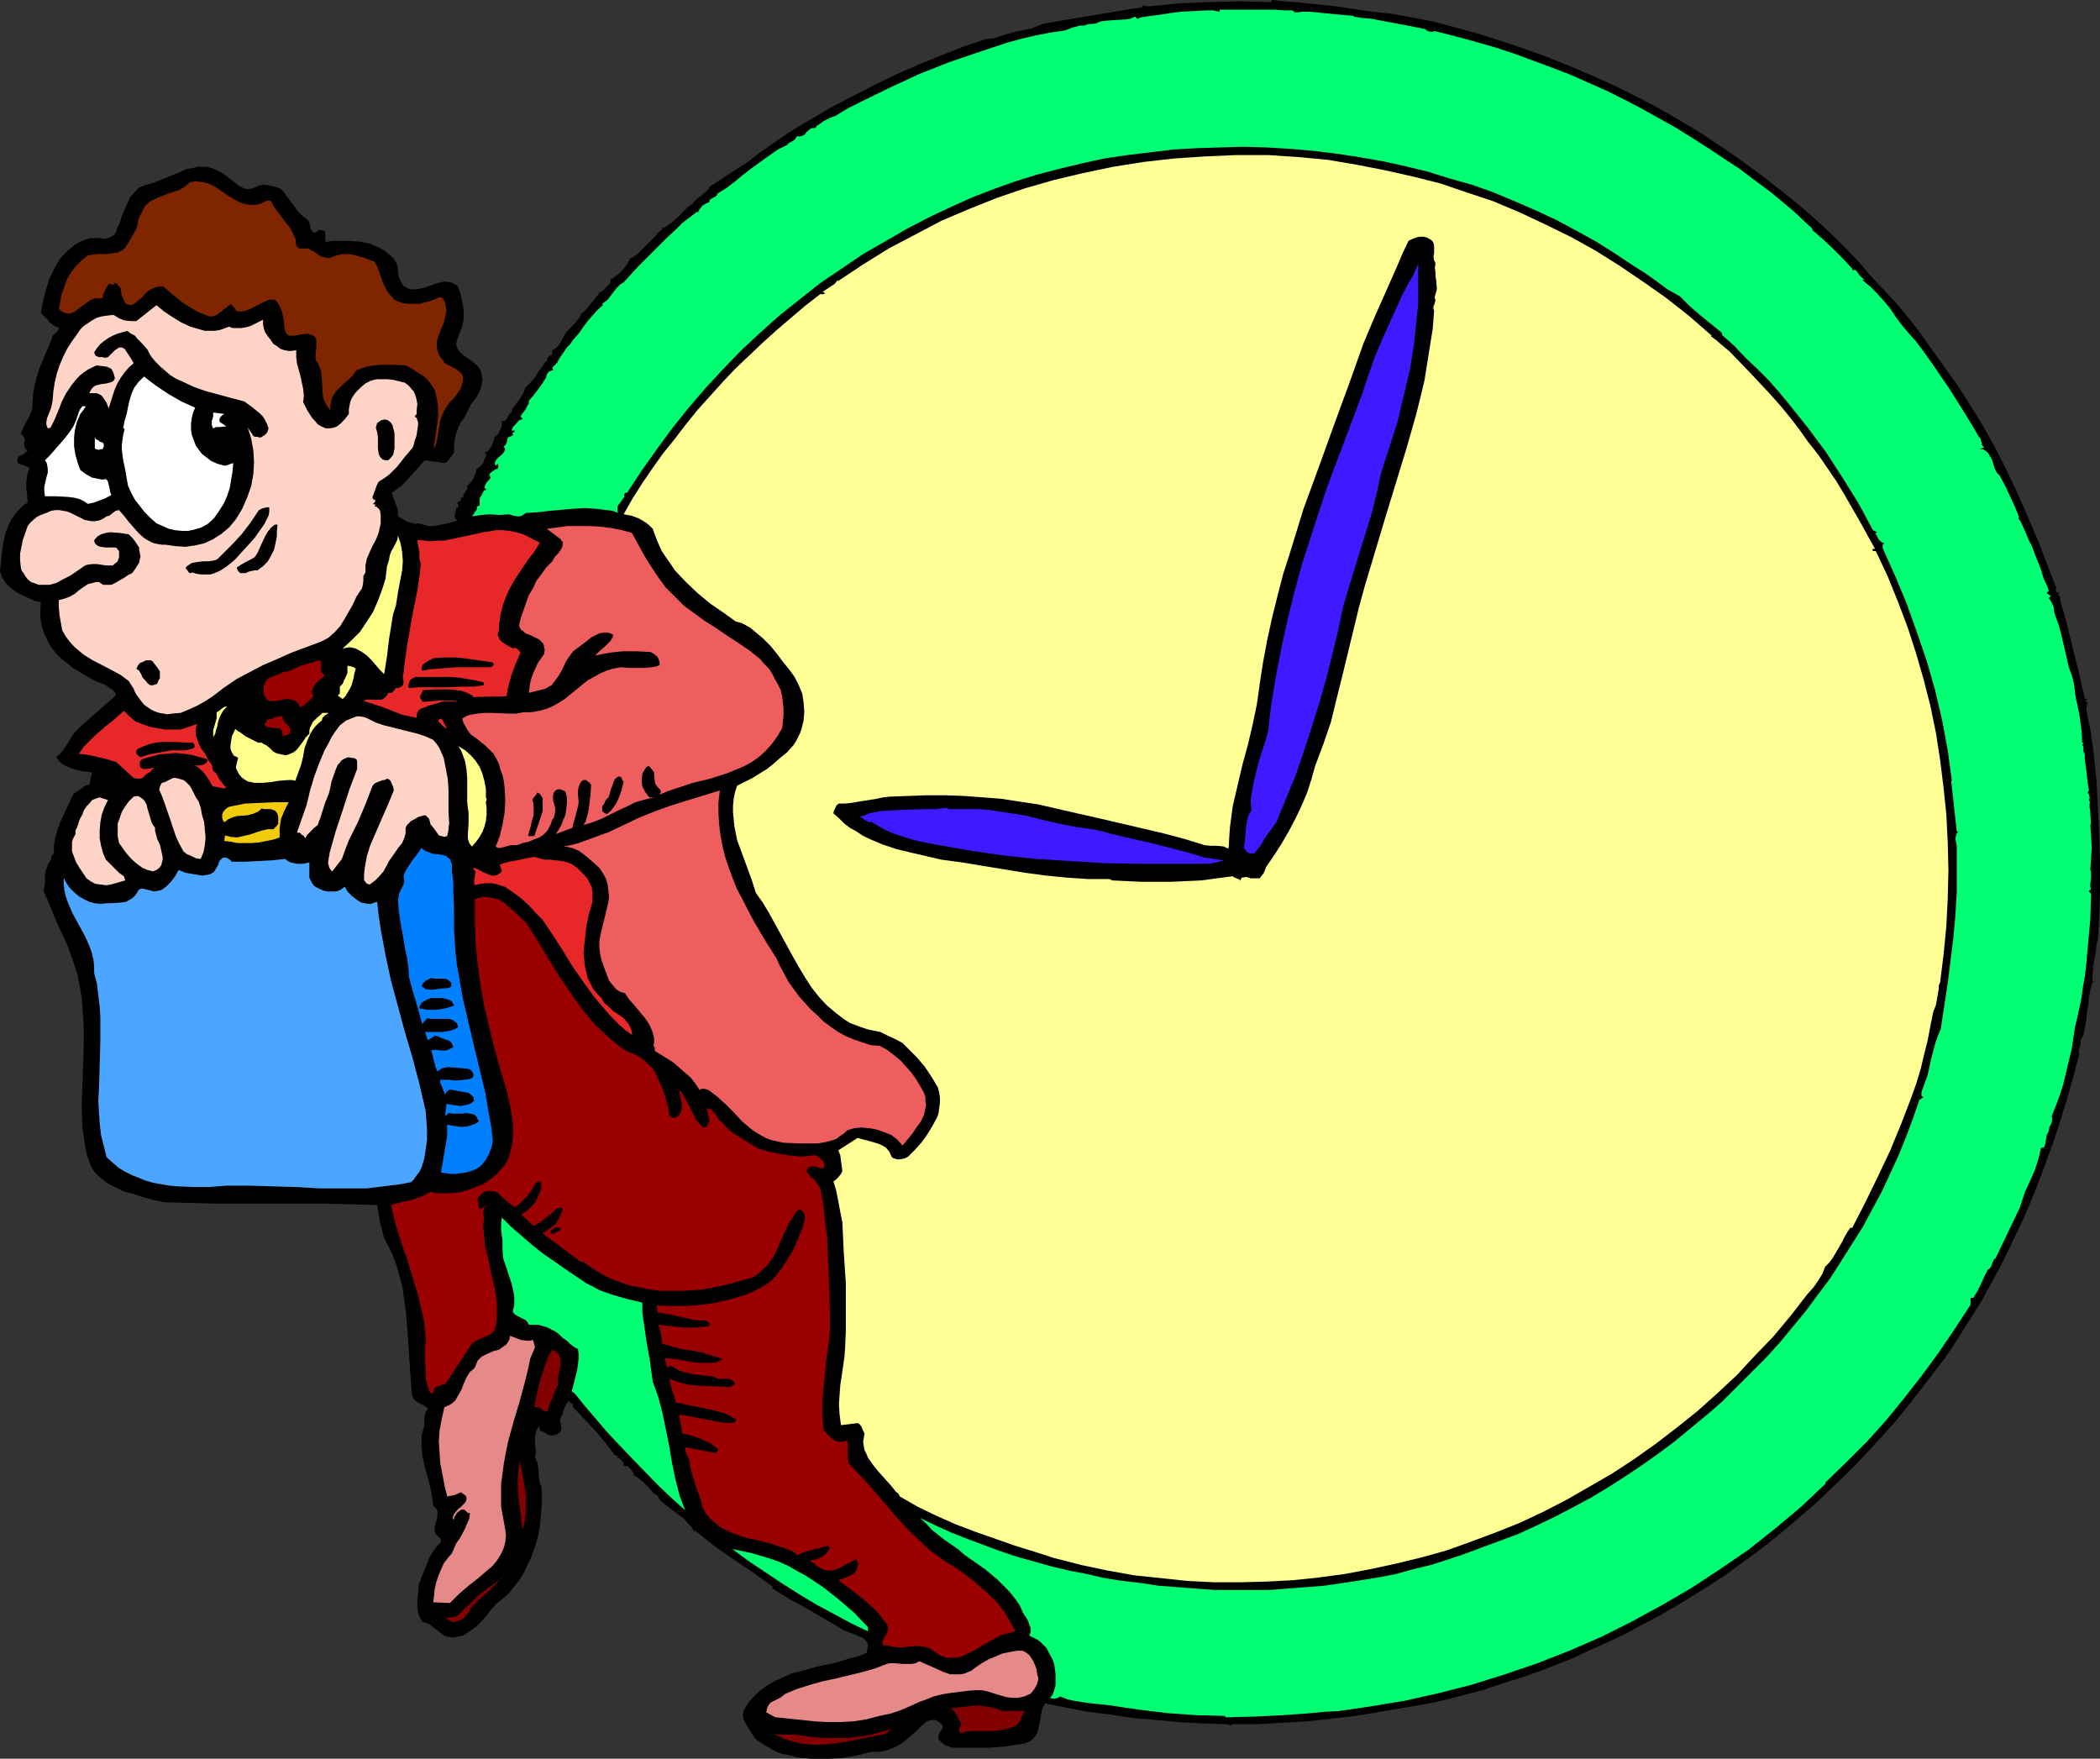 <?xml version="1.0" encoding="UTF-8" standalone="no"?>
<svg
   version="1.0"
   width="129.724mm"
   height="108.641mm"
   id="svg54"
   sodipodi:docname="Late for Work 5.wmf"
   xmlns:inkscape="http://www.inkscape.org/namespaces/inkscape"
   xmlns:sodipodi="http://sodipodi.sourceforge.net/DTD/sodipodi-0.dtd"
   xmlns="http://www.w3.org/2000/svg"
   xmlns:svg="http://www.w3.org/2000/svg">
  <rect width="100%" height="100%" fill="#333333" stroke="none"/>
  <sodipodi:namedview
     id="namedview54"
     pagecolor="#ffffff"
     bordercolor="#000000"
     borderopacity="0.25"
     inkscape:showpageshadow="2"
     inkscape:pageopacity="0.0"
     inkscape:pagecheckerboard="0"
     inkscape:deskcolor="#d1d1d1"
     inkscape:document-units="mm" />
  <defs
     id="defs1">
    <pattern
       id="WMFhbasepattern"
       patternUnits="userSpaceOnUse"
       width="6"
       height="6"
       x="0"
       y="0" />
  </defs>
  <path
     style="fill:#000000;fill-opacity:1;fill-rule:evenodd;stroke:none"
     d="m 6.464,117.317 -0.162,-2.101 -0.162,-0.97 v -1.939 l 0.162,-0.97 0.162,-0.97 0.485,-0.97 -0.323,-0.323 -1.131,-0.485 -0.646,-0.162 -0.485,-0.162 -0.323,-0.485 v -0.162 -0.323 l 0.162,-0.323 0.162,-0.485 0.646,-0.162 0.485,-0.323 0.97,-0.808 -0.485,-0.323 -0.162,-0.485 -0.162,-0.485 v -0.646 L 5.818,102.774 5.656,102.127 5.333,101.643 4.848,101.32 5.171,100.35 5.656,99.38 6.626,97.603 7.11,96.633 7.434,95.825 7.595,94.856 v -0.97 l 0.162,-1.939 0.323,-1.939 0.485,-1.939 0.646,-2.101 0.808,-1.939 0.808,-1.939 0.808,-1.778 0.646,-1.939 0.485,-0.485 0.485,-0.323 0.323,-0.485 0.162,-0.646 -0.646,-0.162 -0.646,-0.323 -0.97,-0.808 -0.485,-0.646 -0.485,-0.485 -0.97,-0.97 0.485,-2.586 0.646,-2.586 0.808,-2.586 1.131,-2.424 0.646,-1.131 0.646,-1.131 0.808,-0.97 0.97,-0.97 0.97,-0.808 0.97,-0.808 1.131,-0.646 1.293,-0.485 1.131,-0.323 h 1.131 0.485 0.485 l 1.131,0.162 0.808,-0.162 0.808,-0.323 0.485,-0.323 0.323,-0.323 0.323,-0.485 0.162,-0.808 0.646,-1.293 0.485,-1.616 1.293,-2.909 0.646,-1.454 0.97,-1.131 0.646,-0.646 0.485,-0.485 0.808,-0.323 0.808,-0.323 1.293,-0.323 1.293,-0.485 2.424,-0.97 1.131,-0.485 1.293,-0.485 2.101,-0.97 1.293,-0.162 1.131,-0.323 h 0.97 1.293 l 1.131,0.323 1.131,0.485 1.293,0.646 1.293,0.97 0.646,0.485 0.646,0.485 1.454,1.131 0.646,0.323 0.808,0.323 h 0.808 l 0.808,-0.162 0.808,-0.323 0.808,-0.323 0.808,-0.162 h 0.646 l 1.616,0.323 1.616,0.485 0.808,0.646 0.646,0.97 1.454,1.939 1.454,1.939 0.808,0.808 0.808,0.646 0.646,0.485 0.323,0.646 0.162,0.646 0.162,0.808 0.323,0.485 0.323,0.323 h 0.323 l 0.323,-0.162 0.323,-0.162 0.485,-0.323 0.646,0.162 0.485,0.162 0.162,0.323 v 0.485 0.485 0.485 0.485 l 0.162,0.323 1.293,-0.323 h 1.293 2.586 l 2.586,0.162 2.586,0.485 2.101,0.97 0.97,0.485 0.808,0.646 0.808,0.646 0.808,0.808 0.485,0.808 0.485,1.131 v 0.97 l 0.162,1.293 0.485,1.131 0.323,0.485 0.323,0.485 0.808,0.485 0.646,0.323 h 0.97 0.646 l 1.616,-0.323 3.232,-1.131 1.454,-0.323 h 0.808 l 0.808,0.162 0.808,0.323 0.808,0.485 0.646,1.616 0.323,1.454 0.323,1.616 0.162,1.616 v 1.454 l -0.323,1.616 -0.646,1.616 -0.646,1.778 -0.162,0.808 0.162,0.485 0.162,0.646 0.323,0.485 0.97,0.97 0.97,0.646 1.131,0.808 0.97,0.808 0.485,0.485 0.323,0.485 0.323,0.646 0.162,0.808 0.162,0.97 -0.162,0.97 -0.162,0.97 -0.323,0.808 -0.485,0.97 -0.485,0.808 -1.293,1.616 v 0.162 l -0.646,1.293 -0.646,1.293 -0.808,1.131 -0.646,1.293 -0.485,1.293 -0.323,1.293 -0.162,1.454 v 1.778 l -0.485,0.646 -0.485,0.646 -0.485,0.646 -0.323,0.323 -0.485,0.162 -4.525,-0.646 -0.808,0.808 -0.808,0.97 -1.939,2.101 -1.939,2.101 -1.131,0.808 -1.131,0.808 0.485,1.454 0.485,1.293 0.485,1.293 v 0.646 0.808 l 2.262,1.293 1.293,0.323 0.646,0.162 0.646,-0.162 0.97,0.323 1.131,0.323 h 1.131 l 1.131,-0.162 2.424,-0.485 2.262,-0.646 -0.485,-0.323 -0.162,-0.485 v -0.485 l 0.162,-0.485 v -0.485 l 0.162,-0.323 v -0.323 l -0.162,-0.162 0.323,0.162 0.323,-0.162 v -0.162 -0.323 l -0.162,-0.485 v -0.162 l 0.162,-0.162 0.485,-0.162 0.162,-0.323 v -0.162 l -0.162,-0.323 h 0.323 0.162 l 0.323,-0.323 -0.162,-0.323 0.485,-0.485 0.162,-0.485 0.323,-0.323 v -0.323 -0.485 l 0.323,-0.323 0.485,-0.485 0.646,-0.97 0.485,-1.131 0.162,-0.485 v -0.485 l 0.485,-0.323 0.485,-0.323 0.646,-0.808 0.323,-0.97 0.485,-0.97 -0.485,-0.485 0.485,-0.162 0.485,-0.323 0.323,-0.485 0.323,-0.485 0.485,-1.293 0.323,-1.131 0.162,0.162 0.323,-0.323 0.323,-0.323 0.323,-0.808 0.323,-0.646 0.162,-0.808 v -0.808 h 0.485 0.323 l 0.485,-0.646 0.162,-0.323 0.162,-0.323 0.162,-0.323 0.485,-0.323 0.162,-0.808 0.485,-0.646 0.97,-1.293 0.97,-1.454 0.323,-0.646 0.323,-0.97 0.808,-0.808 0.808,-0.808 0.808,-0.97 0.485,-0.97 0.646,-0.808 0.485,-0.646 0.485,-0.808 0.646,-0.646 -0.162,-0.162 v -0.162 l 0.323,-0.323 0.323,-0.323 v 0 -0.162 l 0.323,0.162 0.162,-0.162 0.162,-0.323 v -0.808 l 0.646,-0.323 0.646,-0.646 0.485,-0.646 0.485,-0.808 0.97,-1.778 0.646,-0.646 0.646,-0.646 0.162,-0.323 0.323,-0.162 0.646,-0.808 0.808,-0.97 0.162,-0.485 0.162,-0.323 0.646,-0.485 0.646,-0.646 0.97,-1.293 0.97,-1.131 0.485,-0.646 0.485,-0.323 -0.323,-0.162 1.131,-0.646 0.808,-0.808 0.808,-0.808 0.162,-0.485 v -0.485 l 0.808,-0.485 0.646,-0.485 1.293,-1.131 0.97,-1.293 0.808,-1.293 -0.162,-0.162 1.131,-0.485 0.97,-0.808 1.939,-1.939 1.939,-1.939 0.808,-0.97 0.97,-0.808 -0.162,-0.646 0.323,0.485 0.97,-0.646 0.97,-0.646 1.778,-1.616 1.454,-1.454 0.808,-0.808 0.808,-0.485 0.485,-0.646 0.485,-0.485 1.293,-0.97 1.131,-0.97 0.485,-0.485 0.162,-0.485 2.747,-1.778 2.909,-1.939 3.07,-1.939 2.909,-2.262 6.302,-4.363 3.07,-1.939 3.07,-1.778 4.686,-2.747 5.01,-2.586 5.01,-2.586 5.01,-2.424 5.171,-2.262 5.171,-2.101 5.333,-2.101 5.333,-1.778 h 1.293 l 1.454,-0.485 1.454,-0.485 3.07,-0.808 3.232,-0.646 1.454,-0.646 1.454,-0.485 5.656,-0.97 5.818,-0.97 5.818,-0.97 2.747,-0.485 2.586,-0.323 0.323,-0.323 V 1.293 h 0.485 l 0.323,0.162 h 0.323 0.323 l 3.555,-0.323 3.394,-0.323 7.11,-0.323 7.11,-0.162 7.272,0.162 v 0 L 297.02,0 l 2.747,0.323 2.586,0.162 4.848,0.485 4.525,0.485 4.363,0.646 4.363,0.646 4.525,0.485 4.525,0.808 2.424,0.485 2.586,0.485 5.494,1.454 5.333,1.454 5.494,1.778 5.333,1.778 5.333,1.939 5.171,2.101 5.333,2.262 5.01,2.262 5.171,2.586 5.01,2.586 5.01,2.909 4.848,2.909 4.848,3.232 4.686,3.232 4.848,3.555 4.525,3.555 3.232,2.586 3.232,2.747 3.07,2.747 3.07,2.909 2.747,2.747 2.909,3.07 2.586,3.07 2.747,2.909 2.747,2.909 2.586,3.07 2.586,3.232 2.424,3.393 4.848,6.787 2.424,3.393 2.262,3.555 3.232,5.171 2.909,5.171 2.747,5.333 2.586,5.494 2.424,5.494 2.424,5.656 4.363,11.312 h -0.162 v 0.162 0.323 l 0.323,0.485 h 0.323 0.323 l -0.485,0.485 0.162,0.162 0.323,0.323 0.162,0.323 v 0 l -0.162,0.323 0.808,2.747 0.808,2.909 1.454,5.979 1.454,5.817 0.646,2.909 0.646,2.747 0.323,0.162 h 0.323 l -0.646,0.485 0.323,0.162 h 0.323 l -0.162,0.808 -0.162,0.808 0.323,1.778 0.323,1.616 0.162,0.646 0.162,0.646 0.808,5.979 0.646,6.302 0.323,6.302 0.323,6.464 0.162,6.141 v 6.302 l -0.162,5.979 -0.162,2.909 -0.162,2.747 -0.162,0.485 -0.162,0.646 -0.162,1.616 -0.323,1.778 -0.162,0.97 -0.162,0.646 v 0.646 0.485 l -0.162,0.97 v 0.97 0.323 l 0.323,0.485 h -0.323 l -0.485,1.778 -0.323,1.778 -0.162,1.778 -0.323,1.778 -0.162,1.778 -0.323,1.778 -0.323,1.616 -0.646,1.293 v 0.808 l -0.485,1.616 0.162,0.808 -1.293,5.009 -1.454,5.009 -1.454,4.848 -1.616,5.009 -1.778,4.848 -1.778,4.848 -1.939,4.848 -2.101,4.848 -2.262,4.686 -2.262,4.686 -2.424,4.525 -2.586,4.686 -2.747,4.363 -2.747,4.363 -2.909,4.363 -3.232,4.201 -2.747,3.555 -2.747,3.555 -2.909,3.555 -2.909,3.232 -3.07,3.393 -3.07,3.232 -3.232,3.232 -3.232,3.07 -3.232,3.07 -3.394,2.909 -3.394,2.909 -3.555,2.909 -3.555,2.747 -3.555,2.586 -3.555,2.586 -3.717,2.424 -3.878,2.424 -3.717,2.262 -3.878,2.262 -4.04,2.101 -3.878,2.101 -4.04,1.939 -4.04,1.778 -4.04,1.939 -4.04,1.616 -4.202,1.616 -4.202,1.454 -4.202,1.293 -4.202,1.454 -4.363,1.131 -4.202,1.131 -4.363,0.97 -5.656,0.97 -5.656,0.97 -5.818,0.97 -5.656,0.646 -5.818,0.646 -5.656,0.323 -5.818,0.323 h -5.818 l -0.323,0.162 -0.162,0.162 -0.323,-0.162 -0.485,-0.162 h -0.485 l -5.333,-0.162 -5.494,-0.323 -5.333,-0.485 -5.494,-0.485 -5.333,-0.808 -5.171,-0.646 -5.01,-0.97 -4.848,-0.97 -0.646,1.131 -0.323,1.454 -0.162,1.293 -0.323,1.454 -0.323,1.293 -0.323,0.646 -0.323,0.485 -0.323,0.485 -0.646,0.485 -0.646,0.323 -0.808,0.323 -2.101,0.323 -2.101,0.323 -4.04,0.323 h -4.202 -4.363 l -0.97,-0.323 -0.808,-0.323 -0.808,-0.646 -0.646,-0.646 v -0.646 -0.485 l 0.323,-0.485 0.323,-0.485 0.162,-0.323 0.162,-0.485 -0.162,-0.485 -0.485,-0.485 -0.485,-0.323 -0.485,-0.323 h -0.646 -0.485 l -0.485,0.162 -0.485,0.162 -0.97,0.808 -1.131,1.131 -1.293,1.131 -1.293,1.131 -1.454,1.131 -1.616,0.808 -1.616,0.646 -1.616,0.323 h -0.97 -0.97 l -3.232,0.808 -3.555,0.646 -3.555,0.162 h -3.555 l -1.778,-0.162 -1.778,-0.162 -1.616,-0.485 -1.778,-0.323 -1.616,-0.646 -1.454,-0.808 -1.616,-0.97 -1.454,-0.97 -1.131,-1.616 -0.97,-1.616 -0.485,-0.808 -0.323,-0.808 -0.162,-0.97 0.323,-1.131 1.131,-1.778 1.454,-1.616 1.454,-1.293 1.616,-1.131 1.778,-0.97 1.778,-0.808 1.778,-0.808 1.939,-0.485 4.04,-1.131 3.878,-0.808 3.878,-1.131 1.939,-0.485 1.939,-0.808 0.162,-0.808 0.162,-0.646 v -0.485 l -0.323,-0.646 -0.323,-0.323 -0.323,-0.485 -1.131,-0.485 -1.131,-0.485 -1.293,-0.485 -1.293,-0.485 -0.485,-0.323 -0.485,-0.323 -3.878,-2.262 -3.878,-2.262 -3.878,-2.101 -3.878,-2.424 v -0.485 l -4.525,-3.232 -4.525,-3.07 -4.686,-3.232 -4.363,-3.555 -0.162,0.323 -0.646,-1.131 -0.808,-0.808 -0.97,-1.131 -1.131,-0.808 -1.293,-0.97 -2.262,-1.778 -0.97,-0.808 -0.162,-0.485 -0.323,-0.485 -0.323,-0.323 -0.485,-0.162 h -0.323 l 0.162,-0.162 -1.131,-1.293 -1.131,-1.131 -1.131,-0.97 -1.454,-0.97 h 0.323 l -0.162,-0.323 -0.162,-0.323 -0.485,-0.646 -0.808,-0.646 h -0.485 -0.323 v -0.646 l -0.162,-0.323 -0.97,-0.97 h -0.485 l 0.323,-0.323 -0.162,-0.162 h -0.485 l -2.262,-2.909 -2.424,-2.909 -2.586,-2.747 -2.747,-2.909 0.162,-0.162 v -0.323 l -0.162,-0.162 -0.485,-0.162 -0.162,-0.162 v -0.323 l -0.485,0.323 -0.162,0.162 -0.485,0.97 -0.323,0.808 -0.162,0.808 -0.485,0.808 -0.162,0.646 0.323,1.454 v 0.485 l -0.162,0.646 -0.162,0.162 -0.323,0.323 -0.323,0.162 -0.485,0.162 -0.646,0.162 h -0.323 l -0.97,-0.323 -0.646,-0.485 -0.97,-0.323 -0.162,-1.131 -0.485,0.808 -0.323,0.808 -0.162,0.97 v 1.939 l 0.162,0.808 v 1.131 l -0.162,0.97 0.323,0.646 0.323,0.808 0.162,1.778 0.162,1.939 0.162,0.808 0.323,0.646 0.162,1.778 v 1.939 l -0.162,1.939 -0.162,1.778 -0.162,1.939 -0.323,1.778 -0.485,1.939 -0.646,1.939 -0.646,1.778 -0.808,1.616 -0.808,1.778 -0.97,1.616 -1.293,1.616 -1.131,1.454 -1.616,1.454 -1.454,1.131 -1.131,1.293 -1.131,1.454 -1.293,1.454 -1.293,1.293 -1.454,0.97 -1.454,0.97 -0.808,0.162 -0.808,0.162 -0.808,0.162 -0.808,-0.162 -0.97,-0.162 -0.646,-0.485 -1.454,-1.131 -1.454,-1.131 -0.808,-0.323 -0.97,-0.323 -0.646,-1.131 -0.323,-0.97 -0.162,-1.131 v -0.97 -1.131 l 0.162,-1.131 0.162,-2.262 0.97,-2.424 0.97,-2.424 0.485,-1.293 0.646,-1.131 0.808,-1.131 0.808,-0.97 0.323,-0.323 0.162,-0.323 v -0.323 l -0.162,-0.323 -0.485,-0.485 -0.323,-0.323 -0.162,-0.162 -0.323,-0.808 v -0.97 l 0.485,-1.778 0.162,-0.808 v -0.808 -0.485 l -0.323,-0.323 -0.162,-0.323 -0.485,-0.323 -0.323,-2.424 -0.485,-2.424 -0.646,-2.424 -0.646,-2.262 -0.485,-2.424 -0.162,-2.262 v -1.131 -1.131 l 0.323,-1.131 0.323,-1.131 v -0.97 -1.131 l 0.323,-1.131 0.323,-0.485 0.323,-0.323 -0.97,-0.646 -1.293,-0.646 -0.485,-0.323 -0.485,-0.323 -0.323,-0.646 -0.323,-0.646 -0.323,-4.525 -0.323,-4.686 -0.323,-4.686 -0.323,-4.686 -0.646,-4.686 -0.323,-2.262 -0.646,-2.262 -0.646,-2.262 -0.808,-2.262 -0.97,-2.101 -1.131,-2.101 -0.97,-3.717 -0.323,-1.939 -0.323,-2.101 -5.979,-0.162 -6.141,-0.162 H 63.509 50.904 l -12.443,-0.323 -2.424,-0.485 -2.424,-0.646 -2.424,-0.808 -2.424,-0.646 -2.262,-1.131 -0.97,-0.485 -0.97,-0.646 -0.97,-0.808 -0.97,-0.808 -0.808,-0.97 -0.646,-1.131 -0.808,-2.262 -0.485,-2.262 -0.323,-2.262 -0.323,-2.262 -0.162,-4.848 0.162,-4.686 0.323,-9.372 v -4.686 l -0.162,-2.262 -0.162,-2.424 -0.162,-1.778 -0.323,-1.939 -0.323,-1.778 -0.323,-1.778 -1.131,-3.393 -1.131,-3.232 -2.909,-6.302 -1.293,-3.232 -1.454,-3.393 0.323,-1.778 v -1.939 l 0.162,-0.97 0.323,-0.808 0.323,-0.97 0.646,-0.808 v -0.323 -0.323 l 0.323,-0.485 0.323,-0.323 v -1.939 l 0.323,-1.778 0.485,-1.778 0.646,-1.778 3.07,-6.625 0.97,-0.646 0.97,-0.646 0.808,-0.646 0.485,-0.162 h 0.485 l 0.646,-2.909 -2.424,-0.323 -1.293,-0.323 -1.131,-0.323 -1.131,-0.485 -0.97,-0.485 -0.808,-0.808 -0.646,-0.808 0.97,-0.808 0.646,-0.808 1.293,-1.939 1.293,-2.101 0.808,-0.808 0.808,-0.808 8.08,-7.11 v -0.485 l -0.323,-0.485 -0.485,-0.485 -0.808,-0.485 -0.646,-0.485 -2.747,-1.131 -2.586,-1.454 -2.586,-1.616 -1.131,-0.97 -1.293,-0.97 -0.97,-0.97 -0.97,-1.131 -0.808,-1.131 -0.646,-1.293 -0.646,-1.293 L 9.858,146.566 9.534,145.112 9.373,143.496 9.534,140.587 8.08,140.264 6.626,139.617 5.171,138.971 3.717,138.163 2.424,137.193 1.293,136.062 0.485,134.77 0,133.477 l 0.485,-4.686 0.323,-2.262 0.485,-2.101 0.808,-2.101 0.485,-0.97 1.293,-1.778 0.808,-0.808 0.808,-0.808 z"
     id="path1" />
  <path
     style="fill:#ffd4c6;fill-opacity:1;fill-rule:evenodd;stroke:none"
     d="m 10.827,119.741 1.131,-0.485 0.97,-0.162 h 0.97 l 0.808,0.162 0.97,0.162 0.808,0.323 1.616,0.808 1.616,0.808 0.808,0.162 0.808,0.162 h 0.808 l 0.97,-0.162 0.808,-0.323 0.97,-0.646 0.646,-0.162 0.808,-0.646 0.646,-0.485 0.808,-0.162 1.131,1.293 1.131,1.454 1.131,1.293 1.293,1.454 1.293,1.131 1.454,0.808 0.808,0.323 0.808,0.162 0.97,0.162 h 0.808 l 2.262,0.323 2.424,0.162 2.262,-0.323 2.101,-0.485 2.101,-0.97 0.97,-0.646 0.808,-0.485 0.97,-0.808 0.97,-0.808 0.808,-0.97 0.808,-0.97 1.454,-2.424 1.131,-2.586 0.97,-2.747 0.485,-2.747 0.162,-2.747 -0.162,-2.747 -0.485,-2.747 -0.808,-2.586 0.162,0.162 0.162,0.323 0.485,0.646 0.485,0.808 0.323,0.162 h 0.646 l 0.323,0.162 h 0.485 l 0.485,-0.323 0.323,-0.162 0.646,-0.646 0.162,-0.485 0.162,-0.485 -0.323,-0.97 -0.485,-0.97 -0.485,-0.808 -0.808,-0.808 -1.778,-1.454 -1.778,-1.293 -3.07,-0.808 -5.979,-1.616 -2.747,-0.97 -2.747,-1.293 -1.454,-0.646 -1.293,-0.808 -1.131,-0.97 -1.131,-0.97 -1.131,-1.131 -0.97,-1.131 -0.485,-0.808 -0.485,-0.97 -1.454,-1.616 -0.808,-0.808 -0.646,-0.808 -0.97,-0.485 -0.808,-0.646 -1.131,0.323 -1.131,0.323 -1.131,0.485 -0.97,0.485 -1.131,0.808 -0.808,0.646 -0.808,0.97 -0.646,0.97 0.162,0.485 0.162,0.323 0.808,0.323 h 0.808 l 0.646,0.162 0.646,-0.162 0.485,-0.485 1.131,-1.131 0.485,-0.323 0.485,-0.323 h 0.646 l 0.646,0.323 0.646,0.97 0.646,0.97 0.485,0.808 0.323,0.646 -1.131,0.97 -0.97,1.131 -0.808,1.131 -0.808,1.293 -0.646,1.454 -0.485,1.454 -0.97,3.07 -0.485,-1.293 -0.646,-0.97 -0.323,-0.485 -0.323,-0.323 -0.646,-0.323 -0.485,-0.162 h -1.616 l 0.323,-0.646 0.323,-0.485 0.323,-0.323 0.485,-0.323 1.293,-0.323 1.293,-0.162 1.131,-0.323 0.323,-0.162 0.323,-0.323 0.162,-0.485 -0.162,-0.485 -0.162,-0.646 -0.485,-0.97 -0.97,-0.485 -1.131,-0.162 -1.293,-0.162 -0.485,0.162 -0.646,0.323 -0.97,0.485 -0.97,0.646 -0.808,0.646 -0.808,0.808 -1.293,1.616 -1.293,1.939 -0.97,1.939 -0.808,2.101 -0.808,1.939 -0.97,1.939 -0.646,0.162 -0.323,-0.808 v -0.808 l 0.162,-0.808 0.646,-1.616 0.323,-0.808 0.162,-0.808 0.162,-0.808 0.162,-2.101 0.323,-2.101 0.485,-2.101 0.646,-1.939 0.808,-1.939 0.97,-1.939 1.131,-1.778 1.293,-1.778 0.646,-0.97 0.808,-0.808 0.97,-0.646 0.97,-0.646 1.131,-0.646 1.293,-0.323 1.131,-0.162 1.454,-0.162 1.293,0.808 1.293,0.485 1.454,0.162 h 1.293 l 4.686,-3.717 1.778,1.454 1.939,1.293 2.101,1.293 2.101,0.97 1.131,0.323 1.131,0.323 1.131,0.323 h 0.97 1.293 l 1.131,-0.162 0.97,-0.323 1.293,-0.485 0.808,0.323 h 0.97 1.131 l 0.97,-0.162 1.131,-0.323 0.97,-0.485 1.939,-0.97 v 0.97 l 0.162,0.97 0.323,0.97 0.646,0.97 0.646,0.808 0.646,0.97 0.808,0.485 0.808,0.646 0.97,0.323 0.97,0.162 h 0.808 l 0.97,-0.162 v 1.616 l 0.162,1.454 0.808,2.909 0.646,3.07 0.162,1.616 -0.162,1.454 0.97,1.939 1.131,1.778 0.646,0.646 0.646,0.808 0.808,0.485 1.131,0.485 h 0.808 l 0.97,-0.162 0.808,-0.323 0.646,-0.485 1.131,-1.131 0.97,-1.293 v -0.97 l 0.162,-0.97 0.162,-0.808 0.323,-0.808 0.485,-0.808 0.485,-0.646 1.293,-1.293 0.97,-0.808 1.293,-0.646 1.293,-0.323 h 1.293 1.293 l 1.454,0.162 1.293,0.323 1.293,0.323 0.646,0.485 0.485,0.485 0.97,1.131 0.485,1.293 0.323,1.454 -0.162,1.616 v 0.808 l -0.485,0.646 0.485,0.323 0.162,0.485 0.162,0.485 v 0.646 l -0.162,1.131 -0.162,1.131 -0.162,0.646 -0.323,0.808 -0.162,0.808 -0.323,0.808 -0.808,0.97 -0.97,1.131 -1.778,2.262 -0.97,0.97 -0.97,0.97 -1.131,0.808 -1.293,0.808 -0.485,0.97 -0.323,0.97 -0.323,0.808 -0.323,0.97 0.162,0.323 0.162,0.162 h 0.323 v 0.323 0.162 l -0.485,0.485 0.323,0.162 h 0.323 l -0.323,0.485 h 0.485 l 0.323,0.323 0.323,0.323 0.162,0.323 0.162,0.97 v 0.97 0.97 l -0.162,0.808 -0.323,1.454 -0.646,1.616 -0.808,1.454 -0.646,1.454 -0.646,1.454 -0.323,1.616 v 0.808 0.808 l -0.162,0.323 -0.323,0.485 v 1.131 l -0.162,1.131 -0.162,0.646 -0.323,0.485 -0.97,1.454 -0.808,1.778 -1.939,3.393 -0.97,1.616 -1.293,1.454 -1.454,1.293 -0.808,0.485 -0.97,0.485 -6.949,2.586 -3.232,1.454 -3.394,1.454 -3.07,1.616 -3.07,1.616 -3.07,2.101 -2.747,2.101 -1.778,1.131 -1.778,0.97 -1.778,0.808 -1.939,0.808 -1.939,0.162 -1.131,0.162 -0.97,-0.162 -0.97,-0.162 -0.97,-0.323 -0.97,-0.485 -0.97,-0.646 -0.646,-0.485 -0.646,-0.808 -0.97,-1.293 -0.485,-0.808 -0.323,-0.808 -1.131,-1.778 -1.939,-1.454 -2.101,-1.131 -4.363,-2.262 -2.101,-1.293 -1.939,-1.616 -0.808,-0.808 -0.808,-0.97 -0.808,-1.131 -0.646,-1.131 -0.646,-3.555 -0.162,-1.778 v -0.97 -0.808 l 0.646,-0.162 0.646,-0.162 1.293,-0.485 1.131,-0.646 0.97,-0.808 1.131,-0.808 0.97,-0.646 1.293,-0.323 0.485,-0.162 h 0.808 l 0.485,0.323 0.485,0.323 h 0.97 0.97 l 0.97,-0.485 1.939,-1.131 0.97,-0.646 0.97,-0.485 0.808,-1.131 0.808,-1.293 0.162,-0.808 0.162,-0.646 -0.162,-0.808 -0.162,-0.808 v -0.485 l -0.323,-0.485 -0.646,-0.97 -0.646,-0.808 -0.808,-0.808 -2.101,-0.323 -2.262,-0.162 -0.97,0.162 -1.131,0.323 -0.808,0.485 -0.485,0.485 -0.323,0.485 0.162,0.646 0.323,0.323 0.485,0.323 0.485,0.162 1.131,0.162 h 1.131 1.131 l 0.485,0.162 0.162,0.323 0.323,0.323 v 0.646 0.808 l -0.323,0.97 -0.323,0.323 -0.485,0.323 -0.323,0.323 h -0.646 -0.97 l -2.101,-0.323 h -1.131 l -1.131,0.162 -0.485,0.162 -0.485,0.323 -1.616,1.131 -1.454,0.97 -1.616,0.808 -1.454,0.808 -1.616,0.485 H 10.827 9.858 9.05 L 8.242,136.224 7.272,135.901 6.464,135.254 5.979,134.608 5.494,133.8 5.01,133.154 4.848,132.346 4.686,130.73 v -1.454 l 0.323,-1.616 0.323,-1.616 1.131,-3.232 0.485,-0.646 0.485,-0.485 1.131,-0.97 0.97,-0.485 z"
     id="path2" />
  <path
     style="fill:#ffffff;fill-opacity:1;fill-rule:evenodd;stroke:none"
     d="m 10.504,107.46 1.131,-1.131 1.131,-1.293 2.262,-2.586 1.131,-1.454 0.97,-1.454 0.646,-1.454 0.485,-1.454 0.162,-0.485 0.162,-0.323 0.162,-0.323 0.485,-0.646 h 0.323 0.323 0.162 l -0.646,0.97 -0.646,0.808 -0.808,1.939 -0.485,1.939 -0.162,1.778 v 1.939 l 0.323,1.939 0.485,1.778 0.646,1.778 1.293,0.97 1.454,0.808 0.808,0.162 0.808,0.162 0.808,0.162 0.808,-0.162 0.323,0.323 0.162,0.323 0.323,1.293 0.162,0.97 0.162,0.485 0.162,0.323 -1.454,0.808 -1.293,0.485 -1.293,0.485 -1.454,0.323 -0.97,-0.646 -0.97,-0.485 -1.293,-0.323 -1.293,-0.162 -2.747,-0.162 h -2.747 l -0.162,-1.131 v -1.131 l 0.485,-2.101 0.323,-1.131 v -0.97 l -0.162,-0.97 -0.162,-0.485 z"
     id="path3" />
  <path
     style="fill:#7f2600;fill-opacity:1;fill-rule:evenodd;stroke:none"
     d="m 20.523,59.628 0.97,-0.162 1.131,-0.162 h 2.424 l 1.131,-0.162 1.131,-0.162 1.131,-0.485 0.808,-0.646 1.939,-3.232 0.808,-1.616 0.162,-0.97 0.162,-0.808 0.323,-0.808 0.485,-0.808 0.323,-0.808 0.485,-0.808 1.131,-0.97 1.293,-0.646 2.747,-1.131 1.454,-0.485 1.454,-0.485 1.293,-0.808 1.131,-0.97 1.293,-0.162 1.293,0.162 1.131,0.162 1.131,0.485 0.97,0.485 0.97,0.646 2.101,1.454 1.939,1.131 0.97,0.485 1.131,0.323 1.131,0.162 h 1.131 l 1.293,-0.323 1.293,-0.646 h 0.97 l 0.808,1.454 0.97,1.293 0.97,1.293 0.808,1.131 0.97,1.131 0.646,1.293 0.646,1.293 0.162,1.616 0.323,0.323 0.323,0.323 h 0.646 0.323 0.485 0.646 l 0.646,0.323 0.646,0.323 0.646,0.485 1.293,0.808 0.808,0.162 0.646,0.162 0.808,-0.162 0.646,-0.323 0.646,-0.162 1.131,-0.323 h 1.293 l 1.293,0.162 2.424,0.646 2.586,0.97 0.646,1.131 0.485,1.293 0.808,2.424 0.646,1.293 0.646,1.131 0.97,1.131 0.485,0.485 0.646,0.323 1.293,0.485 1.293,0.162 h 1.293 1.293 l 1.293,-0.323 1.131,-0.323 1.293,-0.485 1.131,-0.485 0.646,0.323 0.485,0.97 0.162,0.97 0.162,0.97 -0.162,0.97 -0.485,1.939 -0.808,1.939 -0.646,1.778 -0.162,0.808 v 0.97 l 0.162,0.808 0.323,0.97 0.485,0.808 0.808,0.97 -0.162,0.162 1.293,0.646 1.293,0.646 1.131,0.808 0.485,0.485 0.323,0.646 v 0.808 l -0.162,0.646 -0.323,1.293 -0.808,1.131 -0.808,1.131 -0.97,0.97 -0.808,1.131 -0.646,1.131 -0.485,1.131 -0.323,0.97 -0.323,1.939 -0.162,1.131 -0.323,1.939 -0.323,0.808 -0.485,0.808 0.323,-1.454 0.162,-1.616 0.485,-3.07 0.162,-1.778 v -1.616 l -0.162,-1.454 -0.323,-1.616 -0.323,-1.293 -0.646,-0.97 -0.808,-1.131 -0.97,-0.97 -1.131,-0.646 -1.131,-0.808 -1.131,-0.646 -0.97,-0.485 -3.07,-0.162 H 88.718 l -1.293,0.162 -1.454,0.162 -1.454,0.485 -1.293,0.485 -0.808,1.131 -0.97,0.97 -1.131,0.97 -0.97,0.97 -0.97,0.97 -0.808,1.293 -0.162,0.646 -0.162,0.646 -0.162,0.808 0.162,0.97 -0.646,-0.646 -0.485,-0.808 -0.323,-0.646 -0.323,-0.808 -0.162,-1.454 -0.162,-3.07 -0.162,-1.616 -0.485,-1.454 -0.323,-0.646 -0.485,-0.646 v -1.293 l 0.162,-1.454 v -1.293 -0.646 l -0.162,-0.485 -0.485,-0.485 -0.485,-0.162 -0.485,-0.162 -0.485,-0.162 -1.131,0.162 -0.97,0.162 -0.97,0.162 h -0.646 -0.323 l -0.485,-0.162 -0.323,-0.323 -0.323,-0.646 -0.162,-0.646 -0.162,-1.778 -0.323,-1.778 -0.323,-0.808 -0.323,-0.808 -0.485,-0.808 -0.646,-0.646 h -1.293 l -1.131,0.485 -2.262,1.131 -0.97,0.485 -1.131,0.485 -1.131,0.162 h -0.485 l -0.646,-0.162 -0.162,-0.485 -0.323,-0.323 -0.323,-0.323 -0.323,-0.485 -0.646,0.485 -0.646,0.485 -1.454,1.131 -0.646,0.485 -0.808,0.323 H 48.803 L 47.995,73.525 46.702,73.041 45.41,72.394 44.117,71.586 42.824,70.778 40.4,68.839 38.138,66.9 h -0.485 -0.646 l -1.131,0.323 -0.97,0.485 -0.808,0.646 -0.808,0.97 -0.808,0.646 -0.97,0.808 -0.808,0.485 -0.646,-0.162 h -0.323 l -0.485,-0.323 -0.162,-0.323 -0.323,-0.646 -0.323,-0.808 -0.162,-0.97 -0.162,-0.808 -0.646,-0.646 -0.162,-0.323 -0.646,-0.162 v 0.323 h -0.323 -0.323 l -0.323,-0.162 h -0.323 l -0.162,0.323 -0.485,0.808 -0.485,0.97 -0.162,0.323 v 0.485 l -0.162,0.323 v 0.162 h -0.808 -0.808 l -0.485,0.162 -0.808,0.323 -1.131,0.808 -1.293,0.97 -1.131,0.808 -0.646,0.323 -0.485,0.162 h -0.646 l -0.646,-0.162 -0.646,-0.323 -0.646,-0.646 0.323,-1.616 0.323,-1.778 0.646,-1.778 0.646,-1.778 0.97,-1.616 1.131,-1.454 1.293,-1.293 z"
     id="path4" />
  <path
     style="fill:#4ca5ff;fill-opacity:1;fill-rule:evenodd;stroke:none"
     d="m 14.867,204.901 0.646,1.293 0.808,1.131 0.97,0.97 1.131,0.97 1.131,0.646 1.293,0.646 1.293,0.323 1.454,0.162 1.131,-0.162 h 1.131 l 2.424,-0.162 1.131,-0.162 1.131,-0.646 0.485,-0.323 0.485,-0.485 0.485,-0.646 0.323,-0.646 0.485,-0.323 h 0.646 l 1.293,0.323 1.293,0.323 0.808,-0.162 0.808,-0.162 1.131,-0.808 1.131,-1.131 0.97,-1.293 0.808,-1.454 1.616,0.646 1.939,0.323 1.939,0.323 1.131,-0.162 0.808,-0.162 0.485,-0.323 0.323,-0.162 0.485,-0.808 0.485,-0.808 0.323,-0.97 0.485,-0.485 0.323,-0.323 h 0.323 0.323 l 0.485,0.162 0.485,0.323 0.485,0.485 h 1.454 1.616 l 3.232,-0.162 3.07,-0.162 3.07,-0.323 0.646,0.485 0.646,0.323 0.808,0.162 0.646,0.162 h 1.454 l 1.454,-0.323 v 2.747 0.808 l 0.323,0.646 0.323,0.646 0.485,0.646 0.808,0.485 1.454,0.646 0.97,0.162 h 0.808 0.808 l 0.808,-0.162 0.646,-0.323 0.808,-0.646 0.323,0.485 0.323,0.646 1.131,1.131 1.293,0.97 0.808,0.485 0.808,0.162 0.808,0.162 h 0.646 l 0.808,-0.323 0.646,-0.162 0.323,3.07 0.485,3.232 1.131,6.141 1.293,5.979 1.616,5.979 1.616,5.979 1.778,5.979 1.616,6.141 1.454,6.302 0.162,2.101 0.162,2.262 v 2.424 l -0.323,2.262 -0.323,2.101 -0.646,2.101 -0.485,0.97 -0.646,0.808 -0.646,0.97 -0.646,0.646 -2.586,0.485 -2.586,0.323 -2.586,0.323 -2.586,0.323 h -5.494 -5.494 l -5.494,-0.323 -5.656,-0.162 -5.333,-0.162 H 52.843 l -3.878,0.323 h -3.717 l -3.878,-0.162 -1.778,-0.162 -1.939,-0.323 -1.778,-0.323 -1.778,-0.485 -1.616,-0.646 -1.616,-0.646 -1.616,-0.808 -1.616,-0.97 -1.293,-1.131 -1.454,-1.293 -0.646,-2.586 -0.646,-2.586 -0.323,-2.747 -0.162,-2.586 -0.162,-2.747 0.162,-2.747 0.162,-5.494 0.162,-5.656 v -5.494 l -0.162,-2.586 -0.323,-2.586 -0.323,-2.747 -0.646,-2.424 v -1.616 l -0.162,-1.454 -0.323,-1.454 -0.485,-1.454 -1.131,-2.586 -2.909,-5.333 -1.131,-2.586 -0.485,-1.454 -0.323,-1.454 -0.162,-1.454 z"
     id="path5" />
  <path
     style="fill:#ffd4c6;fill-opacity:1;fill-rule:evenodd;stroke:none"
     d="m 17.614,194.721 v -0.808 l 0.323,-0.646 0.323,-0.808 0.162,-0.646 0.323,-0.808 0.485,-0.808 0.323,-0.97 0.646,-0.97 0.646,-0.646 0.646,-0.808 0.808,-0.323 0.97,-0.323 1.939,0.646 -0.808,1.616 -0.646,1.778 -0.323,1.778 -0.162,1.939 v 1.778 l 0.323,1.778 0.485,1.778 0.646,1.454 0.97,0.97 0.97,0.97 1.131,1.131 1.131,0.808 0.323,0.97 -2.262,0.646 -1.131,0.323 -1.131,0.162 -1.131,-0.162 -1.293,-0.162 -0.97,-0.485 -1.131,-0.808 -1.616,-2.424 -0.808,-1.293 -0.485,-1.293 -0.485,-1.293 v -1.293 -0.808 l 0.162,-0.646 0.323,-0.646 z"
     id="path6" />
  <path
     style="fill:#e82828;fill-opacity:1;fill-rule:evenodd;stroke:none"
     d="m 28.926,165.957 0.646,0.646 0.646,0.646 1.293,1.131 1.616,0.646 1.778,0.646 1.778,0.323 1.778,0.323 h 1.778 1.939 l 3.878,-1.293 -0.323,0.97 v 0.646 0.808 l 0.162,0.646 0.485,1.454 0.646,1.293 0.97,1.293 0.646,1.293 0.808,1.131 0.323,1.454 0.646,0.485 0.323,0.485 0.485,0.97 0.646,0.808 0.323,0.485 0.646,0.646 -0.323,0.162 h -0.323 l -0.808,-0.162 -0.808,-0.162 -0.97,-0.162 -0.808,-1.454 -0.97,-1.454 -1.131,-1.131 -1.293,-0.97 0.646,0.162 h 0.646 l 0.646,-0.162 0.646,-0.323 0.323,-0.323 0.162,-0.323 v -0.323 l -1.778,-0.485 -1.778,-0.485 -1.939,-0.323 -1.939,-0.162 -1.939,0.162 -1.939,0.162 -1.778,0.485 -1.778,0.485 -0.646,0.323 -0.323,0.485 v 0.646 l 0.162,0.646 0.323,0.162 0.323,0.162 h 0.97 l 0.808,-0.162 0.808,-0.162 -1.131,1.131 -0.646,0.323 -0.485,0.485 -0.485,0.485 -0.646,0.162 h -0.646 l -0.808,-0.162 -4.04,-3.717 -2.101,-0.646 -2.101,-0.485 -2.101,-0.485 -2.424,-0.323 1.131,-1.616 1.293,-1.293 1.293,-1.293 1.293,-1.131 1.293,-1.131 1.454,-1.131 z"
     id="path7" />
  <path
     style="fill:#ffffff;fill-opacity:1;fill-rule:evenodd;stroke:none"
     d="m 22.139,102.127 0.323,0.485 0.485,0.162 0.323,0.323 0.485,0.162 0.323,0.162 0.162,0.323 v 0.485 l -0.323,0.646 h -0.485 l -0.323,0.162 -0.646,-0.162 -0.323,-0.162 v -0.485 -1.131 z"
     id="path8" />
  <path
     style="fill:#ffd4c6;fill-opacity:1;fill-rule:evenodd;stroke:none"
     d="m 31.189,185.995 0.97,-0.162 0.646,0.323 0.646,0.485 0.485,0.646 0.323,0.646 0.162,0.808 0.485,1.616 0.485,1.616 0.323,0.646 0.485,0.646 v 0.646 l 0.162,0.646 0.323,1.293 0.646,1.293 0.323,1.454 0.323,1.454 v 0.646 l -0.162,0.646 -0.162,0.646 -0.485,0.646 -0.646,0.485 -0.808,0.323 -1.293,-0.323 -1.131,-0.485 -1.131,-0.808 -0.97,-0.808 -0.97,-0.97 -0.808,-0.97 -1.616,-2.262 -0.323,-1.616 v -1.454 -1.454 l 0.485,-1.293 0.485,-1.454 0.808,-1.293 0.808,-1.131 z"
     id="path9" />
  <path
     style="fill:#ffffff;fill-opacity:1;fill-rule:evenodd;stroke:none"
     d="m 28.765,99.865 0.323,-1.616 0.485,-1.616 0.323,-1.616 0.323,-1.454 0.485,-1.616 0.646,-1.454 0.97,-1.293 0.646,-0.646 0.646,-0.646 2.747,2.101 2.909,1.939 3.07,1.778 3.232,1.454 -0.485,1.131 -0.323,1.293 -0.162,1.293 v 1.454 l 0.162,1.131 0.485,1.293 0.485,1.293 0.808,1.131 0.646,0.808 0.646,0.485 1.454,1.131 1.454,0.646 1.778,0.485 1.939,-0.646 -0.162,1.939 -0.323,1.939 -0.323,1.939 -0.646,1.939 -0.808,1.778 -1.131,1.778 -1.131,1.616 -1.454,1.293 -1.454,0.808 -1.616,0.485 -1.454,0.323 h -1.454 l -1.616,-0.162 -1.454,-0.323 -1.454,-0.646 -1.454,-0.646 -1.454,-1.293 -1.293,-1.293 -1.131,-1.454 -1.131,-1.454 -0.808,-1.454 -0.808,-1.778 -0.323,-1.778 -0.323,-1.939 -0.485,-2.262 -0.323,-2.424 v -1.131 l 0.162,-1.293 0.162,-1.131 0.323,-1.293 z"
     id="path10" />
  <path
     style="fill:#000000;fill-opacity:1;fill-rule:evenodd;stroke:none"
     d="m 44.117,173.391 h 0.323 0.323 l 0.485,0.162 0.162,0.485 v 0.485 l -0.646,0.323 -0.646,0.162 -1.131,0.162 h -2.909 l -3.555,0.646 -1.778,0.323 -1.939,0.646 -0.485,-0.323 -0.485,-0.485 v -0.323 -0.162 -0.323 l 0.323,-0.323 1.454,-0.646 1.293,-0.485 1.454,-0.323 1.454,-0.162 h 3.07 z"
     id="path11" />
  <path
     style="fill:#000000;fill-opacity:1;fill-rule:evenodd;stroke:none"
     d="m 34.098,154.161 h 0.646 0.485 l 0.485,0.323 0.323,0.485 0.646,0.808 0.646,0.97 v 0.808 0.808 l -0.323,0.485 -0.323,0.808 -0.485,0.162 -0.485,0.162 h -0.323 -0.323 l -0.646,-0.485 -0.485,-0.646 -0.646,-0.646 -0.323,-0.808 -0.485,-0.808 -0.646,-0.485 0.162,-0.323 0.162,-0.323 0.485,-0.646 0.808,-0.323 z"
     id="path12" />
  <path
     style="fill:#ffd4c6;fill-opacity:1;fill-rule:evenodd;stroke:none"
     d="m 40.4,181.632 h 0.646 l 0.646,0.162 1.131,0.323 0.646,0.485 0.808,0.808 0.485,0.808 0.485,0.97 0.485,0.97 0.646,0.97 0.485,1.454 0.323,1.778 0.485,1.616 0.162,1.778 0.162,1.778 -0.162,1.778 -0.323,1.616 -0.646,1.616 -1.131,-0.162 -0.97,-0.485 -1.131,-0.485 -0.808,-0.646 -0.97,-1.778 -0.808,-1.778 -1.293,-3.878 -1.293,-3.717 -0.646,-1.778 -0.646,-1.454 0.162,-0.646 0.162,-0.485 0.323,-0.485 0.646,-0.162 0.97,-0.485 z"
     id="path13" />
  <path
     style="fill:#000000;fill-opacity:1;fill-rule:evenodd;stroke:none"
     d="m 51.874,129.437 2.262,-2.262 2.262,-2.424 2.101,-2.747 1.939,-2.909 0.646,-0.323 0.485,-0.162 0.646,-0.162 h 0.162 0.485 v 1.131 l -0.162,0.808 -0.485,0.97 -0.485,0.97 -1.131,1.616 -1.131,1.616 -1.454,1.616 -1.616,1.778 -1.616,1.778 -1.778,1.454 -0.97,0.646 -0.808,0.485 -1.131,0.485 -0.97,0.323 h -0.97 -1.131 l -1.131,-0.162 -1.131,-0.323 -0.162,0.162 h -0.323 l -0.323,-0.323 -0.323,-0.485 -0.323,-0.323 0.323,-0.485 0.485,-0.323 0.485,-0.323 0.485,-0.162 0.97,-0.162 1.293,-0.162 h 1.293 l 1.131,-0.162 0.646,-0.162 0.485,-0.323 0.485,-0.485 z"
     id="path14" />
  <path
     style="fill:#ffffff;fill-opacity:1;fill-rule:evenodd;stroke:none"
     d="m 52.358,96.633 -0.485,0.323 -0.485,0.485 -0.162,0.485 v 0.323 l 0.162,0.323 1.454,0.97 -1.616,0.162 h -0.808 l -0.646,0.323 -0.162,-0.323 -0.162,-0.485 v -0.97 l 0.323,-0.97 v -0.97 z"
     id="path15" />
  <path
     style="fill:#ffff8c;fill-opacity:1;fill-rule:evenodd;stroke:none"
     d="m 50.581,166.28 0.323,-0.162 0.485,-0.323 0.323,-0.323 0.485,-0.323 0.323,-0.162 h 0.485 l -0.808,0.808 -0.485,0.808 -0.485,0.97 -0.323,0.97 -0.162,0.97 -0.323,0.97 -0.162,0.808 -0.485,0.808 v -0.808 -0.808 l 0.808,-2.747 v -0.808 z"
     id="path16" />
  <path
     style="fill:#f2cc0c;fill-opacity:1;fill-rule:evenodd;stroke:none"
     d="m 53.974,188.257 3.232,-0.646 3.394,-0.162 3.394,-0.162 h 3.394 l -0.97,1.939 -0.808,1.939 -0.162,1.131 -0.162,0.97 v 1.131 1.131 l -1.454,0.485 -1.616,0.323 -1.616,0.323 -1.778,0.162 h -1.616 -1.778 l -1.616,-0.323 -1.454,-0.162 0.162,-1.293 0.646,0.162 0.646,0.162 1.454,0.162 1.454,-0.323 1.454,-0.323 2.909,-0.97 1.454,-0.323 h 1.293 l 0.485,-0.485 0.323,-0.323 0.323,-0.485 v -0.323 -0.97 l -0.162,-0.97 -0.323,-0.485 -0.323,-0.323 -0.485,-0.162 -0.485,-0.162 H 61.57 l -0.485,-0.162 -0.485,0.485 -0.485,0.323 -1.131,0.485 -1.293,0.323 -2.424,0.162 -0.97,0.323 -1.131,0.485 -0.323,0.323 -0.485,0.323 -0.323,-0.485 -0.162,-0.646 v -0.646 l 0.162,-0.485 0.323,-0.485 0.485,-0.485 0.485,-0.323 z"
     id="path17" />
  <path
     style="fill:#ffff8c;fill-opacity:1;fill-rule:evenodd;stroke:none"
     d="m 54.944,170.159 0.485,0.485 0.646,0.323 1.293,0.97 1.616,0.808 1.293,0.646 h 0.808 l 0.485,0.323 0.646,0.323 0.646,0.485 0.485,0.485 0.485,0.485 0.646,0.323 0.485,0.162 0.808,0.162 0.646,0.162 h 0.485 l 0.485,-0.162 1.131,-0.485 0.808,-0.646 1.454,-1.939 0.646,-0.97 0.808,-0.808 v -0.808 l 0.162,-0.646 0.323,-0.646 0.323,-0.646 0.97,-0.97 1.131,-0.97 v -0.162 h 1.454 v 0.162 l -0.646,0.323 -0.323,0.323 -0.323,0.323 -0.162,0.646 -0.808,0.646 -0.646,0.646 -0.646,0.808 -0.485,0.808 -0.808,1.778 -0.646,1.778 -0.323,1.939 -0.485,1.939 -0.646,1.778 -0.646,1.778 0.162,0.162 -0.97,-0.162 h -0.97 l -2.101,0.162 -0.97,0.162 -0.97,0.162 -1.939,0.162 h -1.778 l -0.808,-0.162 -0.808,-0.162 -0.808,-0.485 -0.646,-0.485 -0.646,-0.808 -0.485,-0.97 -0.162,-0.323 v -0.323 l 0.162,-0.808 0.162,-0.646 0.162,-0.646 -0.485,-0.323 -0.485,-0.162 -0.485,-0.808 -0.323,-0.808 v -0.808 l 0.162,-1.131 0.162,-0.97 z"
     id="path18" />
  <path
     style="fill:#000000;fill-opacity:1;fill-rule:evenodd;stroke:none"
     d="m 59.469,130.083 0.646,-0.97 0.485,-1.131 0.97,-2.101 0.485,-0.97 0.485,-0.808 0.808,-0.97 0.808,-0.646 h 0.646 l -0.162,1.454 v 1.293 l -0.323,1.616 -0.323,1.454 -0.646,1.293 -0.808,1.454 -1.131,1.131 -0.646,0.485 -0.646,0.485 h -0.646 l -0.808,0.162 -0.646,0.162 -0.646,0.323 h -0.808 -0.485 l -0.323,-0.323 -0.162,-0.162 -0.162,-0.323 -0.162,-0.485 0.97,-0.646 1.131,-0.646 0.97,-0.485 z"
     id="path19" />
  <path
     style="fill:#9b0000;fill-opacity:1;fill-rule:evenodd;stroke:none"
     d="m 62.216,168.058 0.97,-0.162 0.485,-0.162 0.323,-0.162 0.97,-0.323 h 0.485 0.485 l 0.162,0.646 0.323,0.646 0.323,0.323 0.485,0.485 0.323,0.485 0.323,0.485 -0.162,0.646 v 0.162 l -0.323,0.323 -1.454,0.485 v -0.646 -0.323 l -0.162,-0.323 -0.162,-0.323 -0.485,-0.323 h -0.808 l -1.454,-0.162 -0.646,-0.162 -0.323,-0.323 -0.323,-0.323 h 0.323 l 0.162,-0.323 0.162,-0.323 z"
     id="path20" />
  <path
     style="fill:#9b0000;fill-opacity:1;fill-rule:evenodd;stroke:none"
     d="m 66.418,156.746 0.323,0.162 0.485,-0.162 0.808,-0.323 1.131,-0.485 0.97,-0.485 4.525,-1.293 0.323,0.323 v 0.485 0.485 0.485 0.485 0.485 l 0.323,0.323 0.485,0.323 -0.485,0.646 -0.646,0.485 -1.131,1.131 -0.323,0.646 -0.323,0.646 v 0.646 l 0.162,0.485 0.162,0.323 -1.454,1.454 -1.616,1.131 -0.485,-0.808 -0.323,-0.485 -0.646,-0.323 -0.646,-0.162 -0.646,-0.162 h -0.808 l -1.454,0.323 -1.293,0.162 h -0.646 l -0.646,-0.162 -0.323,-0.323 -0.323,-0.485 -0.323,-0.646 v -0.808 -0.646 -0.485 l 0.323,-0.808 0.485,-0.646 0.646,-0.485 1.616,-0.646 0.97,-0.323 z"
     id="path21" />
  <path
     style="fill:#ffd4c6;fill-opacity:1;fill-rule:evenodd;stroke:none"
     d="m 79.346,169.351 1.454,-1.131 0.808,-0.323 0.808,-0.323 0.808,-0.323 h 0.808 l 0.97,0.162 0.808,0.323 1.939,0.97 1.939,0.646 3.878,0.97 3.878,0.97 1.939,0.646 1.778,0.808 0.808,0.97 0.646,0.97 0.485,1.131 0.485,1.131 0.485,2.424 0.485,2.586 0.162,2.586 v 2.586 2.586 l 0.162,2.586 -0.162,0.808 v 0.646 l -0.162,0.808 -0.162,0.646 -0.646,0.162 -0.646,-0.162 -0.646,-0.162 -0.323,-0.485 -0.808,-1.131 -0.808,-0.97 -0.162,-0.646 -0.162,-0.646 -0.485,-0.485 -0.323,-0.323 h -0.323 l -1.293,0.323 -1.131,0.646 -0.646,0.323 -0.485,0.485 -0.485,0.485 -0.323,0.646 v 0.646 0.646 l -0.323,1.131 -0.485,1.131 -0.808,0.97 -1.454,2.101 -0.808,1.131 -0.485,0.97 -0.808,1.454 -0.97,1.131 -0.97,0.97 -1.293,0.97 -0.485,-0.162 -0.323,-0.162 -0.162,-0.323 -0.323,-0.323 v -1.454 l 0.162,-1.454 0.485,-2.747 0.808,-2.586 1.131,-2.586 2.101,-4.848 1.131,-2.586 1.131,-2.747 -0.162,-0.808 -0.323,-0.808 -0.323,-0.646 -0.323,-0.323 -0.485,-0.162 -0.485,0.323 h -0.485 l -0.808,0.323 -0.808,0.323 -0.485,0.323 -0.323,0.485 -0.808,2.101 -0.808,2.101 -1.778,4.201 -2.101,4.201 -0.808,2.101 -0.808,2.262 -2.262,2.909 -0.323,-0.323 -0.323,-0.485 -0.162,-0.485 -0.162,-0.646 0.162,-1.293 0.162,-0.646 v -0.323 l 1.454,-5.171 1.616,-4.848 1.616,-5.009 1.778,-4.686 v -0.97 -0.808 l -0.162,-0.485 -0.323,-0.162 -0.323,-0.162 h -0.485 l -0.646,-0.162 -0.646,0.162 -0.646,0.323 -0.485,0.323 -0.323,0.485 -0.485,0.485 -0.485,1.131 -0.97,2.747 -0.323,1.616 -0.323,1.293 -0.808,1.939 -1.131,3.555 -0.646,1.778 -0.808,0.646 -0.808,0.808 -0.808,0.808 -0.485,0.808 -0.323,-0.485 -0.162,-0.162 -0.323,-0.162 -0.485,-0.485 h -0.323 -0.323 l 1.131,-3.232 1.131,-3.232 0.808,-3.393 0.97,-3.232 1.131,-3.07 1.293,-3.07 0.808,-1.454 0.808,-1.616 0.97,-1.454 z"
     id="path22" />
  <path
     style="fill:#ffff8c;fill-opacity:1;fill-rule:evenodd;stroke:none"
     d="m 79.992,159.655 0.162,-0.323 0.162,-0.485 0.162,-0.323 0.323,-0.646 0.323,-0.808 v -0.485 -0.485 -0.646 h 0.323 l 0.646,0.162 0.485,0.162 0.485,0.323 -0.323,1.131 -0.162,0.97 -0.485,1.778 -0.485,0.97 -0.485,0.808 -0.485,0.808 -0.646,0.646 -1.131,-0.808 0.323,-0.323 0.162,-0.323 v -0.808 -0.646 l 0.323,-0.323 z"
     id="path23" />
  <path
     style="fill:#ffff8c;fill-opacity:1;fill-rule:evenodd;stroke:none"
     d="m 90.334,132.346 0.485,-1.616 0.162,-0.97 0.323,-0.97 0.485,-0.808 0.97,-1.939 0.162,-0.97 0.323,0.97 0.323,0.97 0.323,1.939 0.162,2.101 -0.162,2.101 -0.808,4.201 -0.323,1.939 -0.323,2.101 -0.646,1.939 -0.323,1.939 -0.646,4.04 -0.485,4.04 -0.646,4.04 -0.97,-0.97 -1.939,-2.262 -1.131,-1.131 -1.131,-0.808 -1.454,-0.808 -0.646,-0.162 -0.808,-0.162 -0.808,0.162 -0.808,0.162 2.101,-1.939 1.939,-1.939 1.616,-2.424 1.454,-2.262 1.131,-2.586 0.97,-2.586 0.808,-2.586 z"
     id="path24" />
  <path
     style="fill:#e82828;fill-opacity:1;fill-rule:evenodd;stroke:none"
     d="m 85.002,163.533 0.646,-0.162 h 2.586 0.808 l 0.646,-0.323 0.646,-0.646 0.162,-0.323 0.162,-0.323 h 0.485 0.323 l 0.485,-0.485 0.485,-0.646 h 0.323 0.323 l 0.646,-0.323 0.323,-0.323 0.162,-0.485 v -0.485 l -0.162,-0.808 v -0.485 l 0.162,-0.485 0.323,-3.07 0.485,-3.232 1.131,-6.625 0.646,-3.232 0.646,-3.232 0.485,-3.232 0.323,-2.909 -0.162,-0.646 -0.162,-0.646 v -1.454 l -0.323,-1.616 -0.162,-1.293 1.616,0.162 1.616,0.162 1.616,-0.162 h 1.454 l 3.07,-0.646 3.07,-0.646 2.909,-0.646 3.07,-0.485 h 1.616 l 1.454,0.162 1.616,0.323 1.616,0.485 3.878,1.939 -1.293,2.101 -1.616,2.101 -2.909,4.363 -1.293,2.262 -0.97,2.262 -0.485,1.293 -0.323,1.293 -0.323,1.293 -0.162,1.454 v 0.162 l -0.162,0.162 v 1.454 0.323 l -0.162,0.323 -0.162,0.646 0.323,0.646 0.162,0.485 0.646,0.646 1.293,0.808 0.323,0.162 0.323,0.162 0.485,0.323 0.323,-0.162 h 0.323 l 0.485,0.323 0.323,0.323 0.323,0.485 -1.131,2.586 -0.97,2.586 -0.646,2.424 -0.323,1.293 -0.162,1.293 -7.918,0.162 v -0.323 l -1.293,-0.646 -1.293,-0.485 -1.454,-0.162 -1.454,-0.162 h -3.07 l -3.07,0.162 -0.162,0.485 -0.485,0.97 v 0.323 l 0.162,0.323 0.485,0.646 2.101,-0.162 2.101,-0.162 h 1.939 0.97 l 0.97,0.162 h -0.97 -1.131 -1.131 l -0.97,0.323 -2.262,0.646 -2.101,0.808 -0.485,0.323 -0.323,0.646 -0.162,0.485 v 0.646 l -1.616,-0.323 -1.616,-0.323 -2.909,-1.131 -1.616,-0.646 -1.454,-0.485 -1.454,-0.485 -1.616,-0.485 z"
     id="path25" />
  <path
     style="fill:#000000;fill-opacity:1;fill-rule:evenodd;stroke:none"
     d="m 89.041,98.088 0.808,-0.162 0.646,0.162 0.485,0.323 0.323,0.323 0.323,0.485 0.162,0.646 0.323,1.293 v 3.555 l -0.162,0.808 -0.162,0.646 -0.485,0.646 -0.646,0.646 h -0.646 l -0.646,-0.162 -0.323,-0.323 -0.323,-0.323 -0.162,-0.323 -0.162,-0.485 -0.162,-1.131 v -2.586 l -0.162,-1.131 -0.323,-1.131 0.162,-0.646 0.162,-0.485 0.485,-0.323 z"
     id="path26" />
  <path
     style="fill:#9b0000;fill-opacity:1;fill-rule:evenodd;stroke:none"
     d="m 100.515,278.265 1.293,0.323 h 1.131 2.586 l 2.424,-0.323 2.424,-0.808 1.131,-0.485 1.293,-0.485 0.97,-0.646 1.131,-0.808 0.97,-0.808 0.808,-0.97 0.97,-0.97 0.646,-0.97 0.646,-1.454 0.323,-1.454 0.323,-1.293 0.162,-1.454 v -2.909 l -0.323,-2.747 -0.485,-2.747 -0.646,-2.586 -1.616,-5.494 -1.454,-5.171 -1.131,-4.848 -1.131,-4.686 -0.808,-4.686 -0.646,-4.848 -0.485,-4.848 -0.162,-5.009 v -5.171 l 0.97,-0.323 0.97,-0.162 h 0.97 l 0.808,0.162 0.808,0.162 0.808,0.162 1.454,0.808 1.293,1.131 1.293,1.131 2.586,2.424 2.586,4.04 2.424,4.04 2.586,4.201 2.747,4.04 2.747,3.878 1.616,1.939 1.454,1.778 1.778,1.616 1.778,1.616 1.939,1.616 1.939,1.293 1.293,0.485 0.97,0.485 1.131,0.646 0.97,0.808 0.808,0.808 0.808,0.808 0.646,0.97 0.485,1.131 0.97,2.101 0.808,2.262 0.646,2.262 0.323,2.101 0.485,0.485 0.485,0.162 h 0.323 l 0.485,-0.162 0.646,-0.646 0.323,-0.808 0.162,-0.808 v -0.808 l -0.646,-3.393 0.808,0.97 0.646,1.131 1.293,2.424 1.131,2.424 0.808,0.97 0.97,0.97 h 0.323 l 0.323,-0.162 0.323,-0.323 0.162,-0.485 0.323,-0.485 -0.646,-3.07 0.808,0.162 0.485,0.323 0.323,0.485 0.485,0.485 0.646,1.131 0.485,0.485 0.485,0.323 0.808,0.97 0.97,0.97 1.131,0.808 1.131,0.646 2.262,1.454 2.262,1.293 3.07,0.808 3.394,0.646 1.616,0.162 1.778,0.162 1.778,-0.162 1.616,-0.162 1.454,1.131 0.323,0.485 0.162,0.323 v 0.485 l -0.162,0.646 h -0.485 l -0.646,-0.162 -0.646,-0.162 -0.485,-0.162 h -0.646 l -0.485,0.162 -0.323,0.323 -0.323,0.646 0.323,0.485 0.485,0.646 1.131,0.97 0.808,1.131 0.485,0.646 0.162,0.808 0.646,3.555 0.323,3.717 0.485,3.555 0.162,3.717 0.323,7.595 0.162,7.272 v 3.232 l -0.323,3.232 -0.485,3.232 -0.646,6.787 -0.323,3.232 V 330.46 l 0.162,1.778 0.162,1.616 1.131,1.293 0.485,0.485 0.646,0.485 0.646,0.323 0.646,0.162 h 0.808 l 0.808,-0.162 0.323,-0.323 0.162,1.293 v 2.747 l 0.162,1.454 2.909,3.07 2.909,3.232 5.656,6.625 3.07,3.232 3.07,2.909 1.616,1.454 1.778,1.293 1.778,1.293 1.939,1.131 2.101,1.454 2.101,1.616 2.101,1.778 1.939,1.778 1.939,1.939 1.616,2.101 1.293,2.262 1.131,2.101 -1.293,0.323 -1.293,0.323 -1.293,0.485 -1.131,0.646 -2.586,1.454 -2.424,1.454 -1.131,0.485 -1.293,0.646 -1.131,0.323 h -1.293 -1.293 l -1.293,-0.485 -1.293,-0.808 -0.646,-0.485 -0.646,-0.485 -1.293,-0.323 -1.131,-0.162 -2.586,0.162 -1.131,0.162 h -1.293 l -1.293,-0.162 -1.293,-0.323 -0.808,0.162 -0.162,-0.808 0.162,-0.646 0.646,-1.131 0.323,-0.646 0.162,-0.646 v -0.646 l -0.323,-0.646 -1.131,-1.454 -1.131,-1.454 -1.454,-1.293 -1.454,-1.293 -3.07,-2.424 -3.07,-2.262 1.454,-0.485 1.131,-0.485 0.646,-0.323 0.646,-0.485 0.323,-0.485 0.323,-0.646 v -0.323 l 0.162,-0.646 -0.162,-0.485 -0.162,-0.323 -0.323,-0.162 -1.131,0.646 -1.131,0.485 -0.97,0.646 -1.131,0.485 -1.293,0.323 h -0.97 l -0.646,-0.162 -0.485,-0.162 -0.646,-0.323 -0.485,-0.323 -1.778,-1.454 h 0.808 l 0.646,-0.162 0.808,-0.323 0.646,-0.323 0.646,-0.485 0.485,-0.485 0.323,-0.485 0.323,-0.646 -0.323,-0.485 -1.778,0.485 -1.939,0.485 -1.778,0.485 -0.808,0.323 -0.97,0.485 -0.646,-0.646 -1.293,-0.646 -1.454,-0.485 -2.909,-0.97 -3.232,-0.808 -2.909,-0.646 -3.07,-1.131 -1.293,-0.646 -1.293,-0.646 -1.131,-0.97 -1.131,-0.97 -0.97,-1.131 -0.808,-1.454 -0.323,-1.454 -0.485,-1.454 -0.97,-2.747 -0.808,-2.586 -0.323,-1.293 -0.162,-1.454 -0.646,-1.454 -0.323,-0.808 v -0.808 l 6.949,1.293 0.323,-0.162 0.162,-0.162 0.162,-0.162 0.162,-0.162 -0.162,-0.323 -0.97,-0.646 -0.808,-0.646 -2.101,-0.97 -2.262,-0.808 -2.101,-0.485 -0.808,-4.363 1.454,0.162 1.778,0.323 3.232,0.646 3.394,0.646 1.616,0.162 1.616,-0.162 0.323,-0.646 -1.616,-0.97 -1.616,-0.646 -1.778,-0.485 -3.717,-0.808 -1.939,-0.323 -3.555,-0.808 -0.323,-1.454 -0.485,-1.293 -0.323,-1.454 -0.323,-1.293 1.616,0.646 1.778,0.485 1.616,0.323 1.939,0.162 3.717,0.162 3.717,0.162 0.97,-0.808 -0.323,-0.485 -0.162,-0.162 -0.485,-0.323 -0.646,-0.162 h -0.646 -0.646 -0.808 l -0.646,-0.162 -0.485,-0.323 -1.293,-0.162 -1.454,-0.162 -2.586,-0.323 -1.293,-0.323 -1.293,-0.323 -1.131,-0.646 -1.131,-0.646 -0.323,0.162 -0.162,0.162 h -0.323 l -0.162,0.323 v -0.646 l -0.162,-0.646 -0.162,-0.646 v -0.485 l 1.454,0.162 1.454,0.162 3.394,0.646 1.778,0.162 h 1.616 1.616 l 1.616,-0.485 0.485,-0.485 -2.424,-0.646 -2.424,-0.808 -2.586,-0.485 -2.262,-0.323 -4.525,-1.293 v -0.97 l -0.162,-0.97 -0.162,-1.131 -0.485,-1.293 2.909,0.323 2.909,0.323 h 3.07 l 1.454,-0.162 1.454,-0.162 0.162,-0.323 0.162,-0.162 -0.323,-0.323 -0.323,-0.323 -0.323,-0.162 -2.909,-0.162 -2.747,-0.646 -2.909,-0.646 -2.747,-0.485 -0.162,-1.616 3.555,0.162 h 3.394 l 3.555,-0.323 3.394,-0.485 3.394,-0.808 3.232,-0.97 1.616,-0.646 1.616,-0.808 1.454,-0.808 1.454,-0.97 1.454,-1.616 1.293,-1.778 1.131,-1.778 1.131,-1.778 0.808,-1.778 0.808,-1.939 0.808,-1.939 0.485,-2.101 v -0.485 l -0.162,-0.485 -0.323,-0.646 -0.162,-0.162 -0.323,-0.162 h -0.485 l -0.323,0.162 -0.323,0.323 -0.162,0.323 -0.485,0.808 -0.162,0.323 -0.323,0.323 -0.97,1.778 -0.97,2.101 -0.97,2.262 -0.97,2.101 -1.293,1.939 -0.646,0.808 -0.97,0.808 -0.808,0.808 -0.97,0.646 -1.131,0.485 -1.293,0.323 -2.262,0.646 -2.424,0.646 -2.424,0.485 -2.424,0.485 -2.424,0.162 -2.586,0.162 h -2.586 -2.424 l -2.424,-0.323 -2.424,-0.485 -2.424,-0.485 -2.262,-0.808 -2.262,-0.808 -2.101,-1.131 -2.101,-1.293 -1.939,-1.454 h -0.646 l -8.888,-6.625 1.616,-1.131 0.646,-0.485 0.808,-0.646 0.485,-0.808 0.485,-0.808 0.323,-0.808 0.323,-0.97 -0.162,-0.323 h -0.162 -0.485 l -0.485,0.162 -0.323,0.162 -1.131,1.131 -1.293,0.97 -1.293,0.97 -1.454,0.808 -2.909,-2.586 0.97,-0.646 0.808,-0.646 0.97,-0.97 0.646,-0.808 0.485,-0.97 0.485,-1.131 0.323,-1.131 v -1.131 l -0.323,-0.323 h -0.162 -0.323 l -0.323,0.162 -0.97,1.616 -1.131,1.616 -1.454,1.454 -0.646,0.646 -0.808,0.485 -0.808,-0.485 -0.808,-0.646 -1.616,-1.454 -0.646,-0.646 -0.97,-0.485 h -0.97 -0.485 -0.485 l -0.646,0.323 -0.485,0.485 -0.485,0.485 -0.323,0.485 0.323,2.101 0.162,0.162 h 0.323 l 0.646,-0.323 0.485,-0.323 h 0.162 v 0.162 l -0.485,0.162 -0.162,0.485 -0.162,0.808 v 0.485 l 0.162,0.323 v 0.808 l -0.162,1.454 0.162,1.616 0.162,1.616 0.162,1.616 0.808,3.232 0.646,3.232 0.808,3.393 0.485,3.232 v 1.616 1.616 l -0.162,1.454 -0.323,1.616 -0.485,0.646 -0.646,0.485 -1.454,0.646 -1.454,0.646 -0.646,0.323 -0.646,0.485 -3.07,4.686 -3.232,4.848 h -0.323 l -0.485,0.162 -0.485,0.162 -0.485,0.162 -0.323,0.162 -0.323,0.162 -0.162,0.646 -0.162,0.485 -0.323,0.162 h -0.323 l -0.485,-0.97 -0.323,-1.293 -0.323,-1.293 v -1.454 l -0.162,-2.747 v -2.586 l 0.162,-2.101 -0.162,-2.101 -0.162,-2.101 -0.485,-2.101 -0.97,-4.201 -1.293,-4.201 -1.293,-4.363 -1.454,-4.04 -1.293,-4.201 -0.97,-4.201 2.262,-0.646 2.424,-0.485 2.262,-0.808 1.131,-0.485 z"
     id="path27" />
  <path
     style="fill:#007fff;fill-opacity:1;fill-rule:evenodd;stroke:none"
     d="m 94.213,204.578 0.323,-0.97 0.485,-0.808 1.131,-1.778 1.131,-1.454 1.131,-1.616 0.485,0.485 0.646,0.323 1.293,0.485 0.646,0.162 h 0.485 l 1.293,0.162 0.97,0.323 0.323,0.323 0.485,0.323 0.162,0.485 0.323,0.646 v 0.808 0.97 l 0.323,2.586 v 2.262 l 0.162,4.525 v 4.525 l 0.162,2.262 0.162,2.586 0.323,2.909 0.485,2.747 0.97,5.494 1.293,5.494 1.293,5.494 1.293,5.333 1.293,5.333 0.97,5.656 0.485,2.747 0.323,2.909 -0.323,1.616 -0.646,1.616 -0.808,1.454 -1.131,1.293 -0.97,0.646 -1.293,0.485 -1.131,0.323 -1.131,0.162 -1.293,0.162 h -1.131 l -2.262,-0.323 0.485,-2.747 0.485,-2.909 0.485,-2.909 v -1.293 -1.293 l 0.97,0.162 0.97,0.162 0.97,0.162 h 1.131 l 0.97,-0.162 0.97,-0.323 0.808,-0.323 0.646,-0.485 -0.323,-0.485 -0.162,-0.485 -0.323,-0.323 -0.323,-0.323 -0.97,-0.162 -0.97,-0.162 -0.97,0.162 h -2.101 l -0.97,-0.162 -0.808,0.808 0.323,-2.909 3.394,0.485 0.646,-0.162 0.808,-0.162 0.97,-0.323 0.646,-0.646 -0.162,-0.808 -0.485,-0.485 -0.646,-0.485 -0.808,-0.162 -0.97,-0.162 -0.97,-0.162 -0.808,-0.162 -0.808,-0.162 -0.485,0.323 -0.323,0.323 -0.323,0.485 -0.162,0.646 0.162,-0.485 -0.162,-0.485 -0.323,-0.808 -0.162,-0.485 -0.485,-1.131 v -0.646 h 2.101 l 0.97,0.162 h 0.808 l 1.939,-0.162 0.97,-0.162 0.808,-0.323 0.162,-0.485 v -0.323 l -0.323,-0.646 -0.485,-0.485 -0.646,-0.162 -1.778,-0.162 -2.101,-0.162 h -0.808 l -0.97,0.162 -0.646,0.323 -0.646,0.485 -0.485,-1.131 -0.323,-1.293 -0.323,-1.293 -0.323,-1.293 h 1.293 l 1.293,0.162 h 0.646 l 0.646,-0.162 0.646,-0.323 0.646,-0.323 -0.323,-0.808 -0.323,-0.485 -0.485,-0.323 -0.646,-0.162 -1.293,-0.485 -1.131,-0.485 -1.778,1.131 -0.646,-1.939 h 1.939 2.101 l 1.939,-0.323 0.97,-0.323 0.808,-0.485 -0.162,-0.485 -0.162,-0.485 -0.485,-0.323 -0.323,-0.323 -0.97,-0.323 h -1.131 -1.131 -1.131 -0.97 l -0.808,-0.162 -0.323,0.485 -0.323,0.323 -0.323,0.323 -0.162,0.323 -1.454,-5.333 -0.808,-2.586 -0.808,-3.07 -0.162,-2.262 -0.323,-2.424 -0.485,-2.101 -0.323,-2.101 -0.808,-4.525 -0.323,-2.262 -0.162,-2.424 0.162,-0.808 0.162,-0.808 0.323,-0.646 0.323,-0.646 0.323,-0.646 0.162,-0.646 v -0.485 z"
     id="path28" />
  <path
     style="fill:#000000;fill-opacity:1;fill-rule:evenodd;stroke:none"
     d="m 97.121,158.039 h 8.08 l 1.939,0.162 1.939,0.323 1.939,0.323 1.939,0.485 v 0.646 l -2.262,0.323 h -2.262 l -4.525,0.162 H 99.545 97.606 l -2.101,0.162 -0.162,-0.323 v -0.323 l 0.162,-0.485 0.162,-0.485 0.162,-0.323 0.808,-0.485 z"
     id="path29" />
  <path
     style="fill:#000000;fill-opacity:1;fill-rule:evenodd;stroke:none"
     d="m 100.677,233.019 h 1.293 1.293 l 1.293,0.323 0.485,0.162 0.485,0.323 0.485,0.97 -2.101,0.646 -2.101,0.323 h -1.939 l -1.939,-0.323 v -0.485 l 0.323,-0.485 0.162,-0.323 0.485,-0.323 0.808,-0.485 z"
     id="path30" />
  <path
     style="fill:#000000;fill-opacity:1;fill-rule:evenodd;stroke:none"
     d="m 100.677,228.333 0.646,0.162 h 1.939 0.646 l 0.485,0.162 0.485,0.323 0.485,0.485 v 0.323 0.323 l -0.162,0.323 -0.323,0.162 -0.808,0.162 h -0.646 l -1.293,0.162 -1.293,0.162 -1.454,-0.162 -0.485,-0.323 -0.485,-0.323 0.323,-0.646 0.646,-0.646 0.646,-0.323 z"
     id="path31" />
  <path
     style="fill:#000000;fill-opacity:1;fill-rule:evenodd;stroke:none"
     d="m 101.161,153.676 1.939,-0.162 h 3.555 l 1.616,0.162 3.394,0.485 3.394,0.485 0.162,0.323 v 0.323 l -0.323,0.323 -0.323,0.162 h -3.878 -4.202 l -4.04,0.323 -2.101,0.162 -1.778,0.323 -0.162,-0.485 0.162,-0.646 0.162,-0.323 0.485,-0.323 0.97,-0.646 z"
     id="path32" />
  <path
     style="fill:#e58989;fill-opacity:1;fill-rule:evenodd;stroke:none"
     d="m 105.525,362.617 0.485,-1.131 0.485,-1.131 0.808,-1.131 0.646,-1.131 0.646,-1.293 0.485,-1.131 0.485,-1.131 0.162,-1.293 h -0.485 l -0.646,-0.646 -0.323,-0.162 h -0.485 l -0.323,0.162 -0.808,0.646 -0.485,0.808 -0.323,0.808 -0.162,-0.485 0.162,-0.485 0.162,-0.485 0.323,-0.323 0.646,-0.808 0.485,-0.323 0.485,-0.485 0.646,-0.646 0.162,-0.323 0.162,-0.485 v -0.323 l -0.162,-0.485 -0.485,-0.323 -0.646,-0.485 -1.454,0.646 -0.808,0.162 -0.97,0.162 -0.646,-2.747 -0.485,-2.586 -0.485,-2.424 -0.162,-2.586 -0.162,-2.424 0.162,-2.586 0.485,-2.586 0.323,-1.454 0.323,-1.454 0.808,-0.323 0.646,-0.323 0.646,-0.485 0.485,-0.485 0.646,-1.131 0.808,-1.454 0.485,-1.293 0.646,-1.454 0.808,-1.293 0.646,-0.485 0.485,-0.485 0.323,-0.808 0.323,-0.808 0.485,-0.485 0.485,-0.485 1.293,-0.646 1.454,-0.646 1.293,-0.323 1.131,-0.808 0.485,-0.323 0.485,-0.646 0.323,-0.646 0.162,-0.808 1.293,0.485 1.293,0.485 1.293,0.162 h 0.646 l 0.808,-0.162 0.162,0.485 0.162,0.646 0.162,0.485 -0.162,0.485 -0.485,1.131 -0.485,1.131 -0.485,2.424 -0.646,2.586 -1.293,4.848 -1.454,4.848 -1.293,4.686 -0.485,2.424 -0.485,2.586 -0.323,2.424 -0.323,2.424 v 2.747 2.586 l 0.485,2.586 0.485,2.747 0.162,1.454 -0.162,1.454 -0.323,1.293 -0.485,1.131 -0.646,1.131 -0.646,0.97 -0.97,1.131 -0.97,0.808 -2.262,1.939 -2.262,1.778 -2.262,1.939 -1.131,1.131 -0.97,0.97 -3.878,-0.162 0.162,-1.454 0.162,-1.616 0.323,-1.454 0.485,-1.454 0.646,-1.616 0.646,-1.454 0.97,-1.293 z"
     id="path33" />
  <path
     style="fill:#e82828;fill-opacity:1;fill-rule:evenodd;stroke:none"
     d="m 103.101,167.735 1.293,2.424 -0.162,-0.162 h -0.162 l -0.485,-0.323 -0.808,-0.808 -0.323,-0.323 -0.162,-0.323 0.323,-0.323 h 0.162 z"
     id="path34" />
  <path
     style="fill:#820000;fill-opacity:1;fill-rule:evenodd;stroke:none"
     d="m 106.656,377.322 2.424,-2.262 2.424,-2.424 2.747,-2.101 2.747,-1.939 0.808,-1.293 -0.808,1.131 -0.808,0.97 -2.101,2.101 -2.262,1.939 -2.101,2.262 -0.162,0.646 -0.485,0.485 -0.808,0.97 -1.293,0.646 -1.131,0.323 -1.939,-0.97 z"
     id="path35" />
  <path
     style="fill:#ffff8c;fill-opacity:1;fill-rule:evenodd;stroke:none"
     d="m 113.443,186.156 0.162,0.323 v 0.323 l -0.162,0.323 v 0.162 l 0.162,1.454 v 1.454 l -0.162,1.454 -0.323,1.293 -0.485,1.293 -0.646,1.131 -0.808,1.131 -0.97,1.131 -0.323,-0.323 -0.323,-0.485 -0.323,-0.97 v -1.131 l 0.162,-2.586 v -0.646 -0.646 -1.131 l -0.162,-0.97 -0.162,-1.616 v -1.778 -3.717 l -0.162,-1.939 -0.323,-1.939 -0.646,-1.778 -0.323,-0.808 -0.646,-0.97 1.616,0.97 1.293,1.131 1.131,1.293 0.97,1.454 0.646,1.616 0.485,1.778 0.323,1.778 z"
     id="path36" />
  <path
     style="fill:#ee5e5e;fill-opacity:1;fill-rule:evenodd;stroke:none"
     d="m 122.169,166.28 h 1.939 l 1.778,-0.323 1.778,-0.485 1.454,-0.646 1.454,-0.808 1.454,-0.97 2.586,-2.101 2.586,-2.101 1.454,-0.808 1.454,-0.808 1.454,-0.646 1.616,-0.485 1.778,-0.323 1.939,0.162 h 2.586 0.97 l 1.778,-0.162 0.97,-0.162 0.808,-0.323 v -0.646 l -0.162,-0.485 -0.323,-0.808 -0.808,-0.646 -0.808,-0.485 -3.232,-0.162 h -3.232 l -3.232,0.323 -1.616,0.323 -1.616,0.323 1.131,-1.131 1.293,-1.131 1.131,-1.131 0.485,-0.808 0.162,-0.646 -1.131,-0.485 h -0.97 l -1.131,0.162 -0.97,0.485 -0.97,0.485 -0.97,0.808 -1.939,1.454 -0.646,0.485 -0.646,0.485 -0.97,1.293 -0.808,1.293 -0.646,1.454 -0.808,1.454 -0.808,1.131 -0.97,1.293 -0.646,0.323 -0.808,0.485 -3.878,0.97 0.162,-1.131 0.162,-1.293 0.323,-1.131 0.485,-1.293 0.97,-2.101 1.454,-2.101 0.162,-0.97 -0.162,-0.808 -0.162,-0.646 -0.485,-0.485 -0.485,-0.485 -0.646,-0.323 -1.293,-0.646 -1.293,-0.485 -0.485,-0.485 -0.485,-0.323 -0.323,-0.485 -0.162,-0.646 0.162,-0.646 0.162,-0.808 1.293,-3.717 0.646,-1.778 0.97,-1.616 0.808,-1.778 1.131,-1.454 1.131,-1.616 1.454,-1.454 0.323,-0.646 0.323,-0.485 0.646,-0.646 0.485,-0.646 0.485,-0.808 0.162,-0.646 v -0.646 l -0.323,-0.323 -0.162,-0.323 -3.232,-2.424 2.424,-0.323 2.424,-0.323 h 2.586 2.586 l 2.586,0.162 2.586,0.323 2.424,0.485 2.262,0.646 2.909,5.333 1.616,2.586 1.616,2.424 1.778,2.424 2.101,2.101 2.101,2.101 2.424,1.778 2.424,1.778 2.586,1.616 2.586,1.778 2.747,1.778 2.586,1.778 2.424,1.939 0.97,1.131 1.131,1.131 0.808,1.293 0.646,1.293 0.646,1.131 0.646,1.293 0.323,1.454 0.162,1.454 0.162,1.454 v 1.454 l -0.162,1.616 -0.162,1.454 -1.131,1.939 -1.293,1.778 -1.454,1.616 -1.616,1.454 -1.616,1.131 -1.778,0.97 -1.939,0.808 -1.939,0.808 -4.04,1.293 -4.04,0.97 -3.878,1.293 -1.939,0.646 -1.939,0.808 v 0 -0.162 l 0.162,-0.162 0.162,-0.323 -0.162,-0.485 -0.323,-0.323 -0.323,-0.323 -0.485,-0.646 -0.162,-0.646 -0.162,-1.454 v -0.646 l -0.485,-0.646 -0.646,-0.808 h -0.323 l -0.323,0.162 -0.323,0.485 -0.323,0.485 -0.323,0.646 -0.162,1.454 0.162,1.454 0.323,0.646 0.323,0.646 0.485,0.646 0.485,0.646 h 1.131 l -2.101,0.485 -2.262,0.646 -1.939,0.97 -2.101,0.97 -3.878,1.939 -2.101,0.808 -2.101,0.646 0.485,-0.808 0.323,-1.131 0.323,-1.131 0.162,-1.293 0.323,-2.424 0.162,-2.586 -0.323,-0.485 -0.485,-0.323 -0.323,-0.323 h -0.323 -0.323 l -0.485,0.323 -0.323,0.485 -0.323,0.808 -0.162,0.808 v 0.97 l 0.162,1.778 -0.162,0.97 -0.162,0.646 -0.646,2.424 -0.323,1.131 -0.162,0.808 -3.878,1.454 0.646,-0.97 0.646,-1.131 0.485,-1.293 0.485,-1.131 0.162,-1.293 0.162,-1.293 v -1.454 l -0.323,-1.293 -0.485,-0.323 -0.485,-0.162 -0.485,-0.162 -0.646,0.162 -0.323,0.323 -0.323,0.323 -0.162,0.808 v 0.97 l 0.485,1.778 v 0.97 l -0.162,0.808 -0.162,0.646 -0.323,0.323 -0.323,0.97 -0.323,0.646 -0.323,0.646 -0.323,0.485 -0.808,0.808 -0.97,0.646 -1.293,0.485 -1.131,0.485 -1.454,0.323 -1.293,0.485 h -0.646 -0.808 l -1.131,0.323 -1.293,0.323 h -0.646 l -0.485,-0.323 0.485,-1.131 0.485,-1.293 0.646,-2.747 0.485,-2.747 0.162,-2.909 -0.162,-2.909 -0.162,-1.454 -0.323,-1.454 -0.485,-1.293 -0.323,-1.293 -0.646,-1.293 -0.646,-1.131 -0.97,-0.97 -0.97,-0.97 -2.262,-1.778 -1.131,-0.808 -0.808,-1.131 -0.646,-1.131 -0.323,-0.646 -0.162,-0.808 0.808,-0.485 0.808,-0.323 1.778,-0.323 1.778,-0.162 h 1.939 l 3.717,0.162 h 1.778 z"
     id="path37" />
  <path
     style="fill:#00ff72;fill-opacity:1;fill-rule:evenodd;stroke:none"
     d="m 111.342,118.287 0.323,-0.162 0.323,-0.162 v -0.323 -0.646 -0.162 -0.323 l 0.162,-0.323 h -0.323 l 0.323,-0.162 0.162,-0.162 0.323,-0.646 0.323,-0.646 0.323,-0.162 0.323,-0.162 -0.323,-0.162 -0.162,-0.323 v -0.162 l 0.162,-0.323 0.323,-0.646 0.485,-0.485 0.485,-0.646 -0.323,-0.485 0.162,-0.485 0.323,-0.323 0.97,-0.646 0.485,-0.162 0.162,-0.323 v -0.323 l -0.162,-0.485 -0.485,0.485 -0.162,-0.485 v -0.323 l 0.323,-0.646 0.485,-0.485 0.97,-0.808 0.323,-0.485 0.323,-0.646 -0.162,-0.323 -0.162,-0.323 0.485,-0.485 0.162,-0.485 0.162,-0.485 v -0.323 l 0.162,-0.323 0.323,-0.162 0.485,-0.162 0.323,-0.162 v -0.162 -0.162 l -0.162,-0.323 h 0.323 l 0.162,-0.162 0.162,-0.162 -0.162,-0.162 h -0.646 l 0.323,-0.808 0.646,-0.646 0.97,-1.131 0.162,0.162 0.485,-0.323 -0.485,-0.485 0.162,-0.323 0.323,-0.485 0.646,-0.808 0.485,-0.97 0.323,-0.485 v -0.646 l 1.131,-1.293 0.97,-1.293 0.97,-1.293 0.808,-1.293 0.162,-0.162 v -0.323 l 0.162,-0.485 0.323,-0.485 0.162,-0.162 0.323,-0.162 0.646,-0.162 -0.162,-0.646 0.646,-0.646 0.485,-0.485 0.323,-0.646 0.485,-0.808 0.808,-1.131 0.646,-0.97 0.808,-0.808 0.646,-0.97 1.293,-1.454 1.131,-1.616 0.97,-1.293 1.131,-1.293 1.131,-1.293 1.293,-1.131 -0.162,-0.323 0.646,-0.485 0.646,-0.485 0.97,-1.293 1.131,-1.454 0.808,-0.808 0.808,-0.485 1.778,-1.939 1.616,-1.778 3.394,-3.393 3.394,-3.393 1.778,-1.616 1.778,-1.778 3.394,-2.586 0.162,0.162 0.485,-0.808 0.646,-0.808 0.808,-0.485 0.808,-0.323 v -0.323 l 0.162,-0.323 0.646,-0.323 0.808,-0.485 0.162,-0.162 v -0.323 l 2.101,-1.293 1.939,-1.454 1.939,-1.616 2.101,-1.616 4.04,-2.909 2.101,-1.454 2.262,-1.131 0.162,-0.323 0.323,-0.162 0.646,-0.323 0.646,-0.485 0.162,-0.323 0.162,-0.323 h 0.808 l 0.646,-0.162 0.485,-0.323 0.323,-0.485 0.97,-0.808 0.485,-0.162 h 0.646 l 0.323,-0.485 0.485,-0.323 1.131,-0.808 1.293,-0.646 0.646,-0.323 0.646,-0.162 3.232,-1.939 3.232,-1.616 6.626,-3.232 6.626,-3.07 6.949,-2.747 6.626,-2.262 6.787,-2.262 3.555,-0.97 3.394,-0.808 3.394,-0.646 3.394,-0.485 0.808,-0.323 0.808,-0.323 1.778,-0.485 h 0.97 l 0.97,-0.323 1.778,-0.162 1.131,-0.485 1.131,-0.162 2.424,-0.162 2.424,-0.162 0.97,-0.162 1.131,-0.485 0.485,0.485 0.97,-0.323 0.97,-0.162 3.717,-0.485 1.939,-0.323 1.293,-0.162 1.293,-0.162 3.07,-0.162 3.07,-0.162 h 1.454 l 1.454,0.323 V 2.262 h 8.565 4.363 l 2.101,0.162 h 1.939 l 0.646,0.485 1.778,-0.162 h 1.778 l 3.232,0.323 3.394,0.323 3.555,0.323 v 0.162 l 1.939,0.323 2.101,0.162 4.202,0.808 4.363,0.808 4.04,0.808 0.323,0.323 0.323,0.162 0.808,0.162 0.808,-0.162 0.646,0.162 4.525,1.131 4.686,1.293 4.525,1.293 4.363,1.454 4.363,1.616 4.363,1.616 4.202,1.616 4.363,1.939 4.04,1.778 4.202,2.101 4.04,2.101 4.04,2.262 4.04,2.262 3.878,2.424 4.04,2.586 3.878,2.586 2.747,1.778 2.586,1.939 5.171,3.878 4.848,4.04 4.686,4.363 h 0.162 v 0 h -0.162 l -0.162,0.162 2.424,2.101 2.424,2.262 2.262,2.262 2.262,2.424 v 0.162 0.162 h 0.323 0.485 l 0.808,1.131 1.131,1.131 -0.323,0.162 1.778,1.454 1.616,1.616 1.616,1.778 1.454,1.778 1.293,1.939 1.454,1.939 1.616,1.939 1.616,1.778 1.939,2.586 1.939,2.747 3.878,5.656 3.555,5.656 1.778,2.909 1.616,2.747 0.323,0.323 0.162,0.485 0.162,0.646 0.162,0.646 0.162,0.162 0.323,0.162 -1.131,0.485 h 0.646 l 0.485,0.162 0.808,0.646 0.485,0.808 0.485,0.808 0.323,1.131 0.323,0.97 0.485,0.97 0.646,0.646 1.293,2.424 1.131,2.424 1.131,2.424 0.97,2.424 -0.162,0.323 v 0 l 0.485,0.646 0.323,0.646 0.808,1.778 0.808,1.939 0.808,1.616 0.97,2.586 0.97,2.424 0.808,2.586 0.646,1.293 0.485,1.293 -0.485,0.646 0.97,0.646 -0.485,0.485 0.646,0.97 0.485,1.131 0.162,1.293 0.323,0.97 0.646,1.778 0.485,1.778 0.97,4.04 0.97,4.201 0.646,1.778 0.485,1.778 0.485,3.555 0.808,3.717 0.485,3.555 0.162,1.778 v 1.778 -0.323 h 0.323 v 0.323 h -0.162 l -0.162,0.162 0.162,0.162 0.162,0.323 v 0.97 l 0.323,0.808 v 1.131 l 0.323,2.424 0.323,2.747 0.162,1.131 0.162,0.97 -0.323,0.485 0.162,0.162 0.162,0.323 0.162,0.646 -0.162,0.646 0.162,0.323 0.162,0.162 -0.162,0.162 v 0.323 0.808 l 0.162,0.808 v 0.646 l 0.162,2.424 h -0.162 l 0.162,2.586 0.162,2.747 -0.162,2.747 -0.162,2.586 0.162,0.323 v 0.485 1.131 l -0.162,1.293 v 0.646 l 0.162,0.646 -0.323,0.162 -0.162,0.162 v 0 l 0.162,0.323 0.323,0.323 v 0.323 0.162 l -0.162,5.494 -0.485,5.333 -0.485,5.333 -0.323,2.747 -0.485,2.747 -0.323,2.424 -0.485,2.262 -0.485,2.262 -0.485,1.939 -0.808,5.333 -1.293,5.333 -0.646,2.747 -0.808,2.586 -0.97,2.586 -0.97,2.424 0.162,0.323 v 0.323 l -0.162,0.97 -0.485,0.808 -0.162,0.97 -0.485,0.97 -0.162,0.97 -0.162,0.97 -0.323,0.97 h -0.646 l -0.646,2.586 -0.808,2.586 -1.131,2.586 -1.131,2.424 -1.293,3.878 -1.778,3.717 -1.939,4.04 -1.939,4.04 -0.323,0.162 -0.162,0.323 -0.323,0.808 -0.323,0.808 -0.323,0.323 -0.323,0.162 -0.808,1.616 -0.808,1.778 -0.808,1.616 -0.97,1.616 h -0.646 v 1.616 l -3.717,5.656 -3.717,5.494 -4.04,5.494 -4.04,5.171 -4.202,5.171 -4.525,5.009 -4.848,4.848 -4.848,4.686 0.162,0.162 -5.818,5.494 -5.979,5.009 -6.302,5.009 -6.626,4.525 -6.626,4.363 -6.949,4.04 -7.11,3.878 -7.11,3.555 -7.434,3.232 -7.434,2.909 -7.595,2.586 -7.757,2.424 -7.595,1.939 -7.918,1.778 -7.757,1.293 -7.757,1.131 -3.232,0.162 -3.232,0.323 -6.626,0.485 -6.626,0.323 -6.787,0.162 v -0.323 l -6.626,-0.162 -6.787,-0.485 -6.626,-0.808 -3.394,-0.485 -3.07,-0.485 -3.07,-0.323 -2.909,-0.323 -2.909,-0.485 -1.454,-0.323 -1.616,-0.646 -0.646,0.323 -0.485,0.162 h -0.646 l -0.646,-0.162 0.646,-0.808 0.323,-0.97 0.323,-1.131 v -1.293 -1.293 l -0.162,-1.293 -0.162,-1.131 -0.323,-0.97 -0.97,-1.778 -0.485,-0.97 -0.646,-0.646 -0.808,-0.808 -0.646,-0.485 -0.97,-0.485 -0.97,-0.485 0.323,-0.808 v -0.97 l -0.323,-0.808 -0.323,-0.97 -1.131,-1.778 -0.808,-1.778 -1.131,-1.616 -1.293,-1.616 -1.293,-1.293 -1.454,-1.454 -2.909,-2.424 -3.232,-2.262 -1.616,-1.131 -1.454,-1.293 -3.07,-2.101 -3.07,-2.424 -1.293,-1.454 -1.454,-1.293 3.717,1.778 3.555,1.616 3.717,1.454 3.878,1.454 3.878,1.454 3.878,1.293 4.04,1.131 4.04,1.131 4.04,0.97 4.202,0.808 4.202,0.97 4.202,0.646 4.202,0.485 4.202,0.646 4.363,0.323 4.202,0.323 4.363,0.323 h 4.363 4.202 4.363 l 4.363,-0.323 4.202,-0.323 4.202,-0.323 4.363,-0.646 4.202,-0.646 4.04,-0.646 4.202,-0.808 4.04,-1.131 4.04,-0.97 4.04,-1.293 3.878,-1.293 3.878,-1.454 4.363,-1.616 4.363,-1.616 4.202,-1.939 4.363,-2.101 4.04,-2.101 4.202,-2.262 4.04,-2.424 4.04,-2.586 3.878,-2.586 3.878,-2.747 3.878,-2.909 3.717,-3.07 3.717,-3.07 3.555,-3.07 3.394,-3.393 3.394,-3.393 3.394,-3.393 3.232,-3.555 3.07,-3.717 3.07,-3.717 2.747,-3.717 2.909,-3.878 2.586,-4.04 5.01,-7.918 2.262,-4.201 2.262,-4.201 1.939,-4.201 1.939,-4.201 1.778,-4.363 1.616,-4.363 1.454,-4.201 0.97,-0.646 -0.323,-0.162 -0.162,-0.162 v -0.323 -0.485 l 0.162,-0.485 0.646,-1.778 0.646,-1.778 0.808,-3.717 0.97,-3.717 0.646,-1.778 0.646,-1.616 1.616,-10.665 1.293,-10.342 0.485,-5.333 0.323,-5.333 v -5.333 -5.656 l -0.162,-0.97 -0.162,-0.646 0.162,-0.808 0.162,-0.485 0.323,-0.323 -0.323,-0.162 -1.293,-11.796 h 0.162 l -0.485,-3.555 -0.485,-3.555 -1.293,-6.949 -1.616,-6.949 -1.939,-6.787 -2.262,-6.625 -2.424,-6.787 -2.747,-6.625 -2.909,-6.464 v -0.646 -0.162 l 0.323,-0.323 -0.646,-0.323 -0.646,-0.646 -0.323,-0.646 -0.485,-0.808 h 0.162 l 0.323,-0.162 -0.97,-0.485 -3.394,-6.302 -3.717,-5.979 -3.878,-5.979 -4.202,-5.656 -4.525,-5.656 -2.262,-2.747 -2.424,-2.747 -2.586,-2.586 -2.747,-2.586 -2.586,-2.747 -2.909,-2.586 v -0.485 l -2.586,-2.101 -2.586,-2.101 -2.424,-2.101 -2.262,-2.262 -1.454,-0.808 -1.454,-0.808 -2.586,-1.939 -2.747,-1.939 -2.586,-1.616 -4.363,-2.909 -4.363,-2.747 -4.686,-2.586 -4.525,-2.424 -4.848,-2.262 -4.848,-2.101 -5.01,-2.101 -5.01,-1.778 -5.171,-1.454 -5.171,-1.616 -5.333,-1.293 -5.171,-1.131 -5.494,-0.97 -5.333,-0.808 -5.333,-0.646 -5.494,-0.485 -5.494,-0.323 -5.494,-0.162 -5.333,0.162 -5.494,0.162 -5.494,0.323 -5.333,0.646 -5.333,0.646 -5.494,0.808 -5.171,1.131 -5.333,1.293 -5.01,1.293 -5.171,1.616 -5.01,1.778 -5.01,1.939 -4.686,2.101 -4.848,2.262 -5.333,2.747 -5.333,3.07 -5.333,3.07 -5.01,3.393 -5.01,3.393 -4.686,3.717 -4.686,3.717 -4.525,4.04 -4.525,4.201 -4.202,4.363 -4.202,4.525 -3.878,4.525 -3.878,4.848 -3.555,4.848 -3.555,5.009 -3.394,5.171 h -0.323 -0.162 l -0.162,0.323 v 0.485 0.162 l -0.162,0.162 -0.646,0.97 -0.646,0.808 -0.162,0.485 v 0.485 0.323 l 0.162,0.485 -1.293,-0.485 -1.293,-0.162 -2.586,-0.323 -2.586,-0.162 -2.747,0.162 -5.494,0.485 -2.747,0.323 -2.747,0.162 -0.485,0.323 -0.485,0.323 -0.485,0.162 h -0.485 l -0.97,-0.162 -1.131,-0.323 -2.262,0.162 -2.262,-0.162 -1.939,0.162 -0.97,0.162 -1.131,0.162 0.323,-0.485 0.323,-0.485 0.485,-0.646 v -0.323 z"
     id="path38" />
  <path
     style="fill:#e82828;fill-opacity:1;fill-rule:evenodd;stroke:none"
     d="m 110.373,202.639 0.97,0.162 0.808,0.485 0.97,0.485 0.808,0.323 0.808,0.323 h 0.808 l 0.485,-0.162 0.323,-0.162 0.485,-0.323 0.323,-0.485 -0.485,-1.454 2.101,-0.646 1.939,-0.323 2.101,-0.485 1.939,-0.323 1.131,0.323 1.293,0.323 h 1.293 l 2.747,0.323 1.293,0.323 1.131,0.485 1.131,0.808 0.808,0.808 0.97,0.97 0.646,0.808 0.485,0.97 0.485,0.97 0.162,1.131 v 1.131 1.131 l -0.808,2.747 -0.646,3.07 -0.323,3.07 -0.323,3.07 0.162,1.454 0.162,1.616 0.323,1.293 0.323,1.454 0.646,1.293 0.646,1.293 0.97,1.131 0.97,0.97 0.323,0.646 0.323,0.485 1.131,0.97 0.97,0.97 1.293,0.808 1.131,0.808 0.97,1.131 0.323,0.485 0.646,1.454 v 0.808 l -1.616,-1.131 -1.454,-1.293 -1.454,-1.454 -1.454,-1.616 -2.747,-3.232 -2.586,-3.555 -2.586,-3.717 -2.262,-3.717 -2.424,-3.717 -2.262,-3.393 -1.616,-1.616 -1.616,-1.778 -1.778,-1.616 -1.939,-1.454 -0.97,-0.646 -0.97,-0.646 -1.131,-0.323 -0.97,-0.323 -1.131,-0.162 h -1.131 l -1.293,0.162 -1.293,0.323 -0.162,-0.485 v -0.646 l 0.162,-0.97 0.162,-0.97 -0.323,-0.485 z"
     id="path39" />
  <path
     style="fill:#00ff72;fill-opacity:1;fill-rule:evenodd;stroke:none"
     d="m 117.16,284.244 2.101,2.101 2.424,2.101 2.424,2.101 2.424,1.939 5.333,3.717 5.01,3.393 1.616,0.808 1.454,0.808 3.232,1.131 3.394,0.97 3.394,0.808 v 2.262 l 0.323,2.262 0.646,4.525 0.808,4.525 0.646,4.848 0.646,1.778 0.646,1.778 0.97,3.717 0.808,3.878 0.808,4.04 0.646,3.878 0.808,3.878 0.97,3.717 0.646,1.778 0.646,1.616 -3.07,-2.747 -3.07,-2.909 -5.979,-6.141 -5.979,-6.302 -5.656,-6.625 -0.646,-0.808 -0.646,-0.808 -0.646,-0.808 -0.808,-0.646 0.646,-2.424 0.323,-1.293 0.323,-1.293 0.162,-1.293 0.162,-1.293 v -1.131 l -0.162,-1.131 -0.646,-0.323 -0.485,-0.323 -0.808,-0.646 -0.646,-0.646 -0.485,-0.323 -0.485,-0.323 -0.808,-0.808 -0.808,-0.646 -0.97,-0.485 -0.97,-0.485 -0.97,-0.323 -1.131,-0.323 h -1.131 -1.131 l -0.323,-0.646 -0.485,-0.485 -0.646,-0.323 -0.646,-0.323 -0.646,-0.323 -0.485,-0.323 -0.323,-0.323 -0.162,-0.323 v -0.323 l 0.323,-1.131 v -0.97 -1.131 l -0.162,-0.97 -0.485,-2.101 -0.646,-1.939 -0.646,-1.939 -0.646,-1.939 -0.162,-2.101 v -0.97 -1.131 l -0.162,-1.131 -0.162,-1.293 v -1.454 z"
     id="path40" />
  <path
     style="fill:#820000;fill-opacity:1;fill-rule:evenodd;stroke:none"
     d="m 121.361,341.125 0.808,4.04 0.323,1.939 0.323,2.101 v 2.101 1.939 l -0.323,2.101 -0.485,1.778 -0.485,-3.717 -0.485,-3.878 -0.162,-2.101 v -1.939 l 0.162,-2.262 z"
     id="path41" />
  <path
     style="fill:#000000;fill-opacity:1;fill-rule:evenodd;stroke:none"
     d="m 124.432,187.126 -0.162,-0.323 0.162,-0.323 0.323,-0.485 0.485,-0.485 0.162,-0.485 0.646,0.323 0.323,0.485 0.323,0.485 v 0.485 2.586 l -1.939,5.817 h -1.454 l 0.162,-0.808 0.323,-0.97 0.485,-2.101 0.323,-0.97 v -1.131 -0.97 z"
     id="path42" />
  <path
     style="fill:#820000;fill-opacity:1;fill-rule:evenodd;stroke:none"
     d="m 128.957,315.109 0.646,0.323 0.323,0.323 0.485,0.323 0.162,0.485 0.323,0.808 v 1.131 l -0.162,1.131 -0.323,1.293 -0.162,1.293 v 1.131 l -0.646,1.454 -0.646,1.616 -0.646,1.454 -0.485,1.616 h -0.485 -0.323 l -0.646,-0.485 -0.646,-0.485 h -0.323 -0.646 l 0.646,-3.393 0.808,-3.232 0.646,-1.778 0.485,-1.616 0.646,-1.778 z"
     id="path43" />
  <path
     style="fill:#000000;fill-opacity:1;fill-rule:evenodd;stroke:none"
     d="m 130.249,286.183 -0.323,0.162 0.162,0.162 0.323,0.162 h 0.485 v 0.162 l -0.162,0.323 -0.323,0.323 -0.485,0.162 -0.323,0.323 h -1.131 v -0.323 l 0.162,-0.323 0.485,-0.323 0.646,-0.485 z"
     id="path44" />
  <path
     style="fill:#ee5e5e;fill-opacity:1;fill-rule:evenodd;stroke:none"
     d="m 159.661,187.126 8.403,-2.586 -0.323,2.747 v 2.586 l 0.162,2.586 0.323,2.586 0.485,2.586 0.646,2.586 0.808,2.424 0.97,2.586 0.97,2.424 1.293,2.424 2.424,4.686 2.747,4.686 2.747,4.363 0.808,1.778 0.97,1.778 0.97,1.778 1.131,1.616 1.293,1.778 1.454,1.616 1.293,1.454 1.616,1.454 1.454,1.454 1.778,1.293 1.616,1.131 1.778,0.97 1.939,0.808 1.939,0.646 1.939,0.646 2.101,0.162 1.778,0.97 1.454,1.131 1.616,1.293 1.293,1.454 1.293,1.454 1.131,1.616 0.97,1.616 0.808,1.454 0.323,0.97 v 0.97 l 0.162,0.808 -0.162,0.808 -0.323,1.616 -0.808,1.616 -0.97,1.293 -0.97,1.454 -2.262,2.747 -1.131,-1.293 -1.454,-1.131 -1.616,-0.646 -1.778,-0.646 -1.778,-0.323 -1.778,-0.162 -1.778,0.162 -1.616,0.485 -0.808,0.808 -0.808,0.485 -0.808,0.646 -0.808,0.323 -1.778,0.485 -1.778,0.323 h -2.101 -1.939 l -4.04,-0.162 -1.454,-0.323 -1.454,-0.323 -1.293,-0.485 -1.131,-0.646 -1.131,-0.646 -1.131,-0.808 -2.101,-1.778 -1.778,-1.939 -1.939,-1.939 -1.939,-1.778 -2.101,-1.616 -0.485,-0.162 -0.646,-0.162 h -0.485 l -0.323,0.162 -0.162,0.162 -0.97,-1.454 -1.131,-1.454 -1.293,-1.131 -1.293,-1.131 -1.293,-1.131 -1.454,-0.97 -2.909,-1.778 -0.162,-0.162 v -0.485 -0.323 l -0.162,-0.162 -0.162,-0.162 0.162,-0.808 v -0.97 l -0.162,-0.808 -0.323,-0.97 -0.646,-1.454 -0.97,-1.454 -2.424,-2.909 -1.293,-1.454 -0.97,-1.454 -0.485,-0.162 -0.646,-0.162 -0.97,-0.646 -0.808,-0.97 -0.808,-0.97 -0.485,-1.293 -0.485,-1.293 -0.808,-2.262 -0.323,-1.454 -0.162,-1.293 v -1.454 l 0.162,-1.293 0.646,-2.747 0.646,-2.586 0.646,-2.747 0.162,-1.293 -0.162,-1.293 -0.162,-1.293 -0.323,-1.293 -0.646,-1.293 -0.97,-1.454 -1.778,-1.616 -1.939,-1.616 -1.131,-0.808 -1.131,-0.485 -1.131,-0.323 -1.293,-0.162 1.778,-0.323 1.778,-0.485 3.555,-1.293 3.555,-1.293 3.394,-1.616 3.394,-1.616 3.555,-1.454 3.555,-1.293 z"
     id="path45" />
  <path
     style="fill:#000000;fill-opacity:1;fill-rule:evenodd;stroke:none"
     d="m 142.531,184.541 0.323,-0.808 0.323,-0.97 0.323,-0.808 0.808,-0.646 h 0.162 0.323 l 0.323,0.323 0.162,0.485 0.323,0.323 -0.485,2.101 -0.808,2.101 -0.485,0.97 -0.646,0.97 -0.646,0.808 -0.808,0.646 -0.485,-0.162 -0.485,-0.323 -0.162,-0.323 v -0.323 -0.646 l 0.485,-0.646 0.323,-0.808 0.646,-0.646 0.323,-0.808 z"
     id="path46" />
  <path
     style="fill:#ffff96;fill-opacity:1;fill-rule:evenodd;stroke:none"
     d="m 191.496,68.678 h 0.323 0.323 0.162 l 0.323,-0.162 -0.323,-0.323 h -0.323 l 0.97,-0.646 0.97,-0.646 0.97,-0.646 0.646,-0.808 0.162,0.162 5.818,-3.878 5.979,-3.717 6.141,-3.232 6.141,-3.232 6.464,-2.747 6.464,-2.586 6.626,-2.262 6.787,-1.939 6.787,-1.616 6.949,-1.454 7.11,-1.131 7.11,-0.808 7.272,-0.485 7.272,-0.323 h 7.434 l 7.272,0.485 6.787,0.646 6.626,1.131 6.626,1.293 6.464,1.454 6.464,1.616 6.141,2.101 6.302,2.101 6.141,2.586 5.818,2.747 5.979,2.909 5.818,3.232 5.656,3.555 5.494,3.717 5.494,3.878 5.333,4.201 5.171,4.525 -0.162,0.162 1.131,0.808 1.131,0.97 2.101,1.778 4.686,4.848 2.424,2.586 2.424,2.586 2.424,2.747 2.262,2.747 2.101,2.747 1.939,2.747 2.424,3.07 2.101,3.07 2.101,3.07 1.939,3.232 3.717,6.464 1.778,3.232 1.616,2.909 h -0.485 l -0.162,0.162 0.162,0.323 h 0.162 0.485 l 2.747,5.817 2.424,5.979 2.262,5.979 1.939,5.979 1.778,6.141 1.616,6.302 1.293,6.302 0.97,6.302 0.808,6.464 0.646,6.302 0.323,6.464 0.162,6.464 -0.162,6.625 -0.323,6.464 -0.646,6.625 -0.808,6.464 -0.323,0.808 v 0.808 l -0.646,3.717 -0.323,0.808 -0.323,0.808 -0.646,3.232 -0.646,3.393 -0.808,3.232 -0.808,3.393 -0.97,3.232 -1.131,3.232 -2.424,6.302 -2.586,6.302 -2.909,6.141 -2.909,5.979 -3.07,5.979 h -0.485 l -0.646,0.97 -0.646,1.131 -0.646,1.293 -0.646,1.131 -1.454,2.424 -0.808,1.131 -0.97,0.97 -0.323,0.808 -0.323,0.808 -0.97,1.616 -1.131,1.616 -1.454,1.616 -3.878,5.009 -4.04,4.848 -4.363,4.525 -4.202,4.525 -4.686,4.363 -4.525,4.04 -4.848,3.878 -4.848,3.717 -5.01,3.555 -5.171,3.393 -5.333,3.07 -5.333,3.07 -5.333,2.747 -5.494,2.586 -5.656,2.262 -5.656,2.101 -5.818,2.101 -5.818,1.616 -5.979,1.454 -5.979,1.293 -5.979,1.131 -5.979,0.808 -6.141,0.646 -6.141,0.323 -6.141,0.162 h -6.141 l -6.302,-0.323 -6.141,-0.646 -6.141,-0.646 -6.302,-1.131 -6.141,-1.293 -6.302,-1.616 -4.525,-1.454 -4.686,-1.454 -9.211,-3.232 -4.686,-1.778 -4.363,-1.939 -4.363,-2.101 -4.202,-2.424 -0.323,-0.646 -0.162,-0.162 -0.323,-0.162 -1.293,-1.616 -2.909,-3.232 -1.293,-1.616 -1.131,-1.616 -0.323,-0.808 -0.485,-0.97 -0.162,-0.808 -0.162,-1.131 0.162,-0.97 0.162,-0.97 -0.323,-0.646 -0.162,-0.323 -0.162,-0.485 -0.323,-0.485 -0.323,-0.323 -0.323,-0.162 -3.878,0.485 -0.323,-2.424 -0.162,-2.424 0.162,-2.262 0.162,-2.262 0.323,-2.101 0.323,-2.262 0.323,-2.262 0.162,-2.262 0.162,-3.717 v -3.717 -7.433 l -0.485,-7.272 -0.162,-3.555 -0.162,-3.393 -0.485,-2.424 -0.485,-2.586 -0.485,-2.424 -0.323,-1.131 -0.323,-0.97 0.646,-0.485 0.485,-0.485 0.646,-0.808 0.323,-0.646 -0.162,-1.293 -0.162,-1.131 -0.162,-1.293 -0.485,-1.131 4.525,-2.909 1.131,0.323 1.293,0.323 2.262,0.646 1.131,0.485 0.808,0.485 0.808,0.97 0.485,1.131 0.323,0.323 0.485,0.162 0.485,0.162 h 0.485 l 1.131,-0.162 0.97,-0.485 1.454,-1.454 1.616,-1.778 1.293,-1.778 1.293,-2.101 1.131,-2.101 0.323,-0.97 0.162,-1.293 0.162,-1.131 v -1.131 l -0.162,-1.131 -0.323,-1.293 -1.454,-2.424 -1.616,-2.424 -1.939,-2.262 -0.97,-0.97 -0.97,-0.97 -0.646,-0.646 -0.646,-0.646 -1.778,-0.97 -1.778,-0.808 -1.616,-0.808 -1.616,-0.323 -1.454,-0.323 -1.454,-0.485 -1.293,-0.485 -1.293,-0.485 -1.293,-0.808 -2.101,-1.616 -2.101,-1.778 -1.778,-1.939 -1.778,-2.262 -1.454,-2.262 -1.454,-2.424 -1.454,-2.586 -2.747,-5.009 -2.747,-5.009 -1.454,-2.424 -1.616,-2.262 -0.97,-3.07 -1.131,-3.07 -1.131,-3.07 -1.131,-3.07 -0.646,-3.232 -0.162,-1.616 -0.162,-1.616 v -1.616 l 0.162,-1.616 0.323,-1.616 0.485,-1.454 3.555,-1.778 3.394,-2.101 1.616,-1.293 1.454,-1.293 1.616,-1.293 1.454,-1.616 0.646,-0.97 0.485,-0.97 0.485,-0.97 0.323,-0.97 0.485,-1.939 0.162,-2.101 -0.162,-2.101 -0.323,-2.101 -0.808,-1.939 -0.97,-1.939 -1.293,-1.778 -1.454,-1.778 -1.454,-1.939 -1.454,-1.778 -1.778,-1.778 -1.939,-1.616 -0.97,-0.808 -1.131,-0.646 -0.97,-0.485 -1.293,-0.323 -2.909,-2.101 -3.07,-2.101 -2.909,-2.424 -2.747,-2.586 -2.586,-2.747 -0.97,-1.454 -1.131,-1.616 -0.97,-1.454 -0.808,-1.778 -0.646,-1.616 -0.646,-1.778 -0.808,-0.808 -0.808,-0.646 -0.808,-0.485 -0.808,-0.485 -1.778,-0.646 -1.778,-0.323 2.101,-3.717 2.262,-3.555 2.424,-3.555 2.424,-3.393 2.747,-3.393 2.586,-3.393 2.747,-3.393 2.909,-3.232 2.909,-3.232 3.07,-3.232 3.07,-2.909 3.232,-3.07 3.232,-2.909 3.394,-2.909 3.232,-2.747 z"
     id="path47" />
  <path
     style="fill:#00ff72;fill-opacity:1;fill-rule:evenodd;stroke:none"
     d="m 202.646,379.908 v 0.97 l -4.04,-1.939 -3.878,-2.101 -4.202,-2.262 -4.04,-2.424 -4.04,-2.586 -3.878,-2.586 -3.878,-2.586 -3.717,-2.747 2.262,0.485 2.262,0.485 2.262,0.646 2.101,0.646 2.262,0.808 2.101,0.97 1.939,1.131 2.101,1.131 1.939,1.293 1.939,1.293 3.717,2.909 3.555,3.07 z"
     id="path48" />
  <path
     style="fill:#e58989;fill-opacity:1;fill-rule:evenodd;stroke:none"
     d="m 183.416,395.421 2.747,-1.131 3.07,-0.97 2.909,-0.808 3.07,-0.646 5.979,-1.454 2.909,-0.808 2.909,-1.131 0.808,-0.162 h 0.97 l 1.939,0.162 h 0.97 1.131 l 0.97,-0.162 0.808,-0.485 1.454,0.646 1.454,0.646 2.909,1.293 1.454,0.485 h 1.616 0.808 l 0.808,-0.162 0.808,-0.323 0.808,-0.323 1.293,-0.97 1.454,-0.97 1.454,-0.808 1.616,-0.646 1.454,-0.646 1.616,-0.323 1.778,-0.323 h 1.454 l 0.808,0.485 0.646,0.485 0.97,1.454 0.323,0.808 0.323,0.808 0.323,1.778 0.162,0.323 v 0.646 l -0.323,1.131 -0.646,1.131 -0.808,0.97 -1.454,0.646 -1.454,0.323 h -1.293 l -1.454,-0.162 -2.747,-0.808 -1.454,-0.485 -1.454,-0.323 h -1.778 l -1.778,0.162 -3.878,0.485 -1.939,0.323 -1.939,0.485 -1.616,0.646 -1.778,0.646 -2.101,0.97 -2.262,0.97 -2.424,0.808 -2.424,0.485 -3.07,0.808 -3.07,0.485 -3.07,0.162 h -3.07 l -2.909,-0.162 -3.07,-0.323 -3.07,-0.323 -3.07,-0.323 -2.101,-1.131 0.162,-0.808 0.323,-0.808 0.485,-0.646 0.646,-0.323 1.616,-0.808 0.646,-0.485 z"
     id="path49" />
  <path
     style="fill:#820000;fill-opacity:1;fill-rule:evenodd;stroke:none"
     d="m 187.617,405.278 2.586,0.323 2.586,0.162 h 2.747 2.586 l 2.747,-0.323 2.586,-0.485 2.424,-0.646 2.262,-0.646 -1.293,1.131 -1.616,0.323 -1.616,0.323 -3.232,0.646 -3.394,0.646 -3.555,0.485 -3.232,0.162 -1.778,-0.162 -1.616,-0.162 -1.778,-0.485 -1.616,-0.485 -1.454,-0.646 -1.616,-0.808 0.97,0.323 h 0.808 3.555 l 0.97,0.162 z"
     id="path50" />
  <path
     style="fill:#000000;fill-opacity:1;fill-rule:evenodd;stroke:none"
     d="m 195.859,187.611 h 1.454 l 1.454,-0.162 2.909,-0.485 3.07,-0.485 1.454,-0.323 1.454,-0.162 4.363,-0.162 4.363,-0.162 h 4.363 l 4.363,0.162 4.363,0.323 4.202,0.323 4.202,0.646 4.363,0.646 9.858,2.262 5.01,1.131 4.848,1.131 9.696,2.262 4.848,1.293 4.686,1.454 1.454,0.162 h 1.616 l 1.454,0.162 0.646,0.323 0.485,0.162 0.162,-2.586 0.162,-2.424 0.646,-4.848 1.131,-4.848 1.131,-4.848 1.293,-4.686 1.131,-4.848 0.97,-4.686 0.323,-2.262 0.323,-2.424 0.808,-5.171 0.97,-5.171 1.131,-5.171 1.293,-5.171 1.293,-5.009 1.616,-5.009 3.07,-10.019 3.555,-9.696 3.555,-9.857 3.555,-9.696 3.394,-9.534 2.586,-6.141 5.171,-11.635 1.293,-3.07 1.454,-3.07 0.97,-0.485 0.97,-0.323 0.646,-0.162 h 0.485 0.485 l 0.646,0.162 0.646,0.323 0.485,0.323 0.323,0.323 0.162,0.323 0.162,0.646 v 0.97 0.323 0.485 l -0.162,0.808 0.162,0.808 0.162,0.323 0.162,0.485 -0.162,0.97 0.162,0.97 v 0.97 l 0.162,0.97 0.162,1.939 -0.162,0.808 -0.323,0.97 v 0.485 l 0.162,0.323 -0.162,0.808 -0.323,0.808 v 0.485 l 0.162,0.485 -0.323,4.201 -0.646,4.04 -0.646,4.04 -0.646,4.04 -0.97,4.04 -0.97,3.878 -2.262,7.918 -2.424,7.918 -2.424,7.918 -2.424,8.08 -2.424,8.08 -1.454,5.333 -1.293,5.333 -1.293,5.333 -1.293,5.333 -1.293,5.171 -1.293,5.333 -1.778,5.171 -1.939,5.171 -0.808,2.909 -0.97,3.07 -1.293,3.07 -1.454,3.07 -1.616,3.07 -1.778,3.07 -1.778,2.747 -1.778,2.586 -0.162,0.485 -0.323,0.808 -0.485,0.646 -0.485,0.646 h -1.131 -0.97 l -0.97,-0.323 -1.131,0.162 -0.485,0.97 0.162,-0.162 v -0.162 l -0.162,-0.162 -0.323,-0.162 -0.808,-0.323 -0.485,-0.323 -3.717,0.485 -3.555,0.485 -3.555,0.162 -3.555,0.162 h -6.949 l -6.787,-0.323 -0.646,-0.323 h -5.01 l -4.848,-0.323 -5.01,-0.485 -4.848,-0.646 -4.848,-0.808 -5.01,-0.808 -4.848,-0.808 -4.848,-0.646 -6.949,-1.616 -3.394,-0.808 -3.394,-1.131 -3.07,-1.293 -1.616,-0.808 -1.454,-0.97 -1.454,-0.808 -1.293,-0.97 -1.293,-1.293 -1.293,-1.131 0.162,-0.646 0.323,-0.646 0.323,-0.646 z"
     id="path51" />
  <path
     style="fill:#3f19ff;fill-opacity:1;fill-rule:evenodd;stroke:none"
     d="m 220.907,188.58 0.646,0.323 h 2.424 2.424 2.101 l 2.262,0.162 4.202,0.646 4.202,0.646 3.878,0.97 4.202,0.97 4.202,0.808 4.525,0.646 3.07,0.808 3.232,0.808 6.464,1.454 6.302,1.616 3.07,0.808 3.07,0.97 4.525,0.646 -0.485,0.162 -0.646,0.162 -1.293,0.323 -1.293,0.162 h -1.293 -7.595 -7.757 l -7.757,-0.162 -7.757,-0.485 -7.918,-0.485 -7.595,-0.808 -7.757,-1.131 -7.434,-1.293 -4.202,-0.808 -1.939,-0.485 -2.101,-0.646 -1.939,-0.646 -1.939,-0.808 -1.778,-0.97 -1.939,-1.131 -0.323,0.162 -0.323,-0.162 -0.646,-0.323 -0.646,-0.485 -0.646,-0.323 1.131,-0.323 1.131,-0.485 2.424,-0.485 2.586,-0.162 2.586,-0.162 5.333,-0.162 h 2.586 z"
     id="path52" />
  <path
     style="fill:#820000;fill-opacity:1;fill-rule:evenodd;stroke:none"
     d="m 233.835,399.461 h 5.333 l -0.485,1.131 -0.485,1.131 -0.323,0.485 -0.323,0.323 -0.485,0.485 -0.646,0.162 -1.454,0.485 -1.616,0.323 -1.454,0.162 h -1.616 -3.07 l -1.616,0.162 -1.454,0.323 -0.162,-0.485 v -0.646 l 0.323,-0.646 0.162,-0.323 -0.485,-0.97 -0.485,-0.97 -0.646,-0.97 -0.808,-0.808 3.07,-0.323 2.909,-0.323 1.454,0.162 1.454,0.162 1.454,0.323 z"
     id="path53" />
  <path
     style="fill:#3f19ff;fill-opacity:1;fill-rule:evenodd;stroke:none"
     d="m 292.172,189.227 -0.162,-2.424 0.323,-2.262 0.485,-2.424 1.131,-4.525 1.454,-4.525 0.646,-2.262 0.808,-6.787 1.131,-6.625 1.293,-6.625 1.454,-6.625 1.616,-6.464 1.778,-6.464 2.101,-6.464 2.101,-6.464 1.454,-4.363 1.616,-4.363 3.232,-8.564 3.232,-8.564 1.454,-4.363 1.454,-4.201 2.101,-5.009 2.262,-5.009 2.262,-5.009 1.293,-2.424 1.293,-2.262 1.131,-2.586 v 3.07 3.232 3.07 l -0.323,3.07 -0.646,6.302 -0.97,5.979 -1.454,6.141 -1.454,6.141 -1.939,5.979 -1.939,6.141 -0.97,4.525 -1.131,4.525 -2.747,8.888 -2.747,8.888 -1.293,4.525 -0.97,4.686 -1.454,5.979 -1.454,5.817 -1.616,5.656 -1.778,5.656 -1.778,5.494 -1.939,5.656 -2.262,5.494 -2.262,5.494 -1.293,1.778 -1.293,1.778 -1.131,1.939 -0.646,0.808 -0.808,0.97 h -0.808 l -0.646,-0.162 -0.485,-0.485 -0.485,-0.646 0.162,-1.131 0.162,-1.131 0.162,-2.262 0.162,-1.131 0.162,-0.97 0.323,-1.131 z"
     id="path54" />
</svg>

